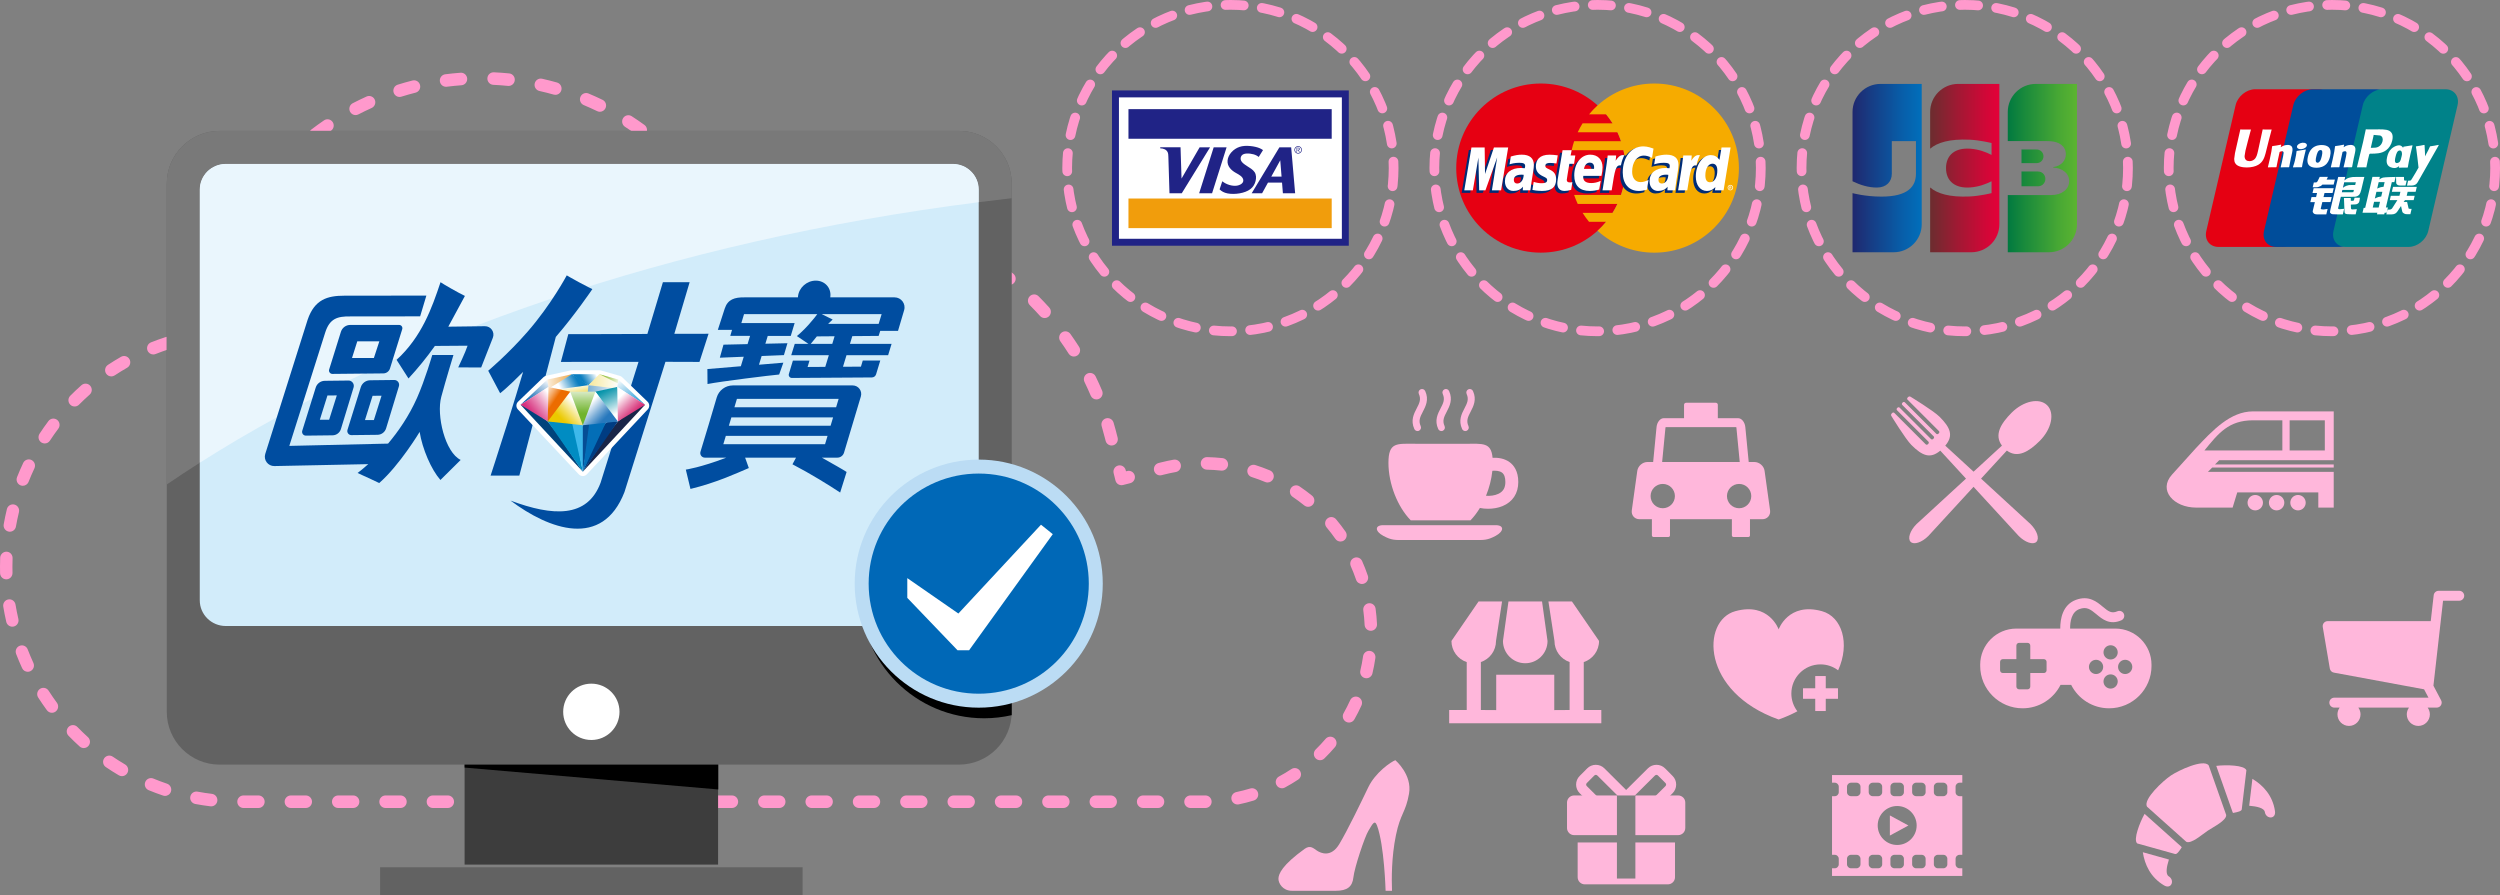 <?xml version="1.0" encoding="UTF-8"?>
<!-- Generator: Adobe Illustrator 16.0.0, SVG Export Plug-In . SVG Version: 6.00 Build 0)  -->
<!DOCTYPE svg PUBLIC "-//W3C//DTD SVG 1.1//EN" "http://www.w3.org/Graphics/SVG/1.1/DTD/svg11.dtd">
<svg version="1.1" id="圖層_1" xmlns="http://www.w3.org/2000/svg" xmlns:xlink="http://www.w3.org/1999/xlink" x="0px" y="0px" width="514.316px" height="184.21px" viewBox="0 0 514.316 184.21" enable-background="new 0 0 514.316 184.21" xml:space="preserve">
<rect x="0" y="0" width="514.316" height="184.21" fill="#808080" stroke="none"/>
<g>
	
		<circle fill="none" stroke="#FF99CC" stroke-width="2" stroke-linecap="round" stroke-miterlimit="10" stroke-dasharray="3.744" cx="479.739" cy="34.579" r="33.577"/>
	<g>
		<path fill="#E50012" d="M463.963,18.358h12.943c1.81,0,2.933,1.471,2.51,3.283l-6.023,25.876    c-0.427,1.812-2.235,3.282-4.042,3.282h-12.943c-1.812,0-2.936-1.471-2.511-3.282l6.027-25.876    C460.346,19.829,462.153,18.358,463.963,18.358L463.963,18.358z"/>
		<path fill="#004D9A" d="M475.835,18.358h12.944c1.809,0,2.933,1.471,2.508,3.283l-6.028,25.876    c-0.422,1.812-2.23,3.282-4.041,3.282h-12.944c-1.81,0-2.932-1.471-2.507-3.282l6.024-25.876    C472.216,19.829,474.023,18.358,475.835,18.358L475.835,18.358z"/>
		<path fill="#008289" d="M490.132,18.358h12.941c1.813,0,2.934,1.471,2.511,3.283l-6.026,25.876    c-0.426,1.812-2.233,3.282-4.041,3.282h-12.947c-1.81,0-2.931-1.471-2.508-3.282l6.025-25.876    C486.51,19.829,488.319,18.358,490.132,18.358L490.132,18.358z"/>
		<path fill="#FFFFFF" d="M488.135,42.696h1.22l0.274-1.176h-1.22L488.135,42.696z M488.892,39.462l-0.325,1.385    c0,0,0.446-0.24,0.692-0.305c0.245-0.069,0.622-0.106,0.622-0.106l0.231-0.974H488.892z M489.361,37.463l-0.313,1.335    c0,0,0.438-0.209,0.683-0.275c0.248-0.064,0.623-0.089,0.623-0.089l0.227-0.971H489.361z M492.059,37.463l-1.22,5.22h0.42    l-0.253,1.081h-0.425l-0.079,0.331h-1.498l0.076-0.331h-3.05l0.239-1.001l0.31-0.004l1.242-5.296l0.246-1.073h1.531l-0.121,0.543    c0,0,0.389-0.297,0.766-0.396c0.383-0.1,2.6-0.137,2.6-0.137l-0.256,1.063H492.059z"/>
		<path fill="#FFFFFF" d="M492.928,36.401h1.631l0.021,0.607c-0.01,0.1,0.076,0.148,0.269,0.151h0.274l-0.246,1.005h-0.884    c-0.766,0.055-1.055-0.273-1.033-0.643L492.928,36.401z"/>
		<path fill="#FFFFFF" d="M493.205,41.171h-1.559l0.207-0.896h1.778l0.198-0.82h-1.758l0.237-1.008h4.891l-0.239,1.008h-1.643    l-0.198,0.82h1.646l-0.21,0.896h-1.778l-0.293,0.376h0.721l0.259,1.129c0.019,0.112,0.03,0.186,0.067,0.23    c0.04,0.039,0.258,0.062,0.384,0.062h0.219l-0.259,1.1h-0.556c-0.085,0-0.214-0.002-0.387-0.017    c-0.171-0.015-0.296-0.111-0.411-0.163c-0.107-0.051-0.269-0.176-0.318-0.387l-0.249-1.124l-0.731,1.11    c-0.236,0.347-0.565,0.615-1.15,0.615h-1.136l0.228-0.977h0.438c0.125,0,0.234-0.051,0.312-0.092    c0.08-0.038,0.149-0.08,0.229-0.199L493.205,41.171z"/>
		<path fill="#FFFFFF" d="M475.979,38.719h4.123l-0.236,0.985h-1.653l-0.203,0.84h1.684l-0.244,1.02h-1.684l-0.326,1.357    c-0.039,0.154,0.412,0.176,0.574,0.176l0.838-0.114l-0.27,1.12h-1.902c-0.153,0-0.271-0.017-0.438-0.06    c-0.162-0.038-0.235-0.112-0.314-0.221c-0.073-0.105-0.186-0.198-0.13-0.437l0.434-1.807h-0.938l0.25-1.035h0.938l0.199-0.84    h-0.937L475.979,38.719z"/>
		<path fill="#FFFFFF" d="M478.648,36.952h1.693l-0.248,1.025h-2.312l-0.239,0.221c-0.096,0.102-0.139,0.062-0.272,0.132    c-0.129,0.069-0.394,0.197-0.751,0.197h-0.741l0.237-0.988h0.223c0.188,0,0.317-0.017,0.381-0.06    c0.068-0.043,0.146-0.149,0.229-0.319l0.378-0.772h1.684L478.648,36.952z"/>
		<path fill="#FFFFFF" d="M482,38.644c0,0,0.434-0.424,1.218-0.562c0.178-0.033,1.305-0.022,1.305-0.022l0.135-0.568h-2.384    L482,38.644z M484.26,39.074h-2.362l-0.115,0.475h2.046c0.239-0.024,0.292,0.005,0.312-0.003L484.26,39.074z M481.032,36.396    h1.443l-0.169,0.727c0,0,0.436-0.365,0.747-0.486c0.311-0.124,1.021-0.227,1.021-0.227l2.332-0.018l-0.63,2.65    c-0.107,0.453-0.245,0.745-0.332,0.881c-0.083,0.132-0.176,0.251-0.374,0.363c-0.19,0.102-0.369,0.16-0.528,0.178    c-0.157,0.014-0.394,0.018-0.719,0.022h-2.246l-0.503,2.095c-0.052,0.21-0.071,0.307-0.03,0.361    c0.041,0.05,0.118,0.105,0.227,0.105l0.98-0.092l-0.269,1.148h-1.11c-0.351,0-0.61-0.005-0.788-0.023    c-0.172-0.014-0.352,0-0.474-0.094c-0.11-0.089-0.273-0.205-0.277-0.331c0.004-0.114,0.036-0.303,0.095-0.56L481.032,36.396z"/>
		<path fill="#FFFFFF" d="M485.499,40.672l-0.089,0.638c-0.052,0.195-0.086,0.346-0.229,0.478c-0.15,0.136-0.33,0.271-0.76,0.271    l-0.795,0.032l0.031,0.718c0.007,0.209,0.058,0.188,0.094,0.219c0.036,0.035,0.072,0.05,0.106,0.061l0.254-0.011l0.759-0.045    l-0.248,1.055h-0.876c-0.615,0-1.069-0.019-1.228-0.132c-0.153-0.1-0.184-0.217-0.19-0.414l-0.116-2.806h1.398l0.018,0.575h0.337    c0.115,0,0.191-0.012,0.24-0.043c0.037-0.029,0.065-0.078,0.084-0.149l0.105-0.445h1.104V40.672z"/>
		<path fill="#FFFFFF" d="M465.494,26.619c-0.049,0.232-0.95,4.374-0.95,4.374c-0.192,0.838-0.332,1.441-0.809,1.826    c-0.278,0.223-0.591,0.332-0.955,0.332c-0.591,0-0.937-0.295-0.997-0.852l-0.013-0.189c0,0,0.181-1.121,0.183-1.127    c0,0,0.945-3.777,1.112-4.278c0.008-0.03,0.011-0.044,0.015-0.06c-1.836,0.021-2.161,0.004-2.186-0.027    c-0.011,0.039-0.059,0.275-0.059,0.275l-0.964,4.258l-0.079,0.361l-0.16,1.18c0,0.352,0.067,0.637,0.207,0.877    c0.438,0.769,1.688,0.883,2.395,0.883c0.912,0,1.769-0.199,2.348-0.547c0.998-0.595,1.268-1.525,1.5-2.345l0.107-0.423    c0,0,0.971-3.925,1.139-4.436c0.007-0.027,0.011-0.041,0.015-0.057C466.014,26.663,465.619,26.647,465.494,26.619z"/>
		<path fill="#FFFFFF" d="M470.867,34.409c-0.653-0.008-0.879-0.008-1.64,0.027l-0.032-0.053c0.066-0.293,0.142-0.576,0.207-0.869    l0.09-0.395c0.144-0.619,0.281-1.33,0.295-1.551c0.019-0.132,0.06-0.459-0.313-0.459c-0.161,0-0.327,0.074-0.493,0.15    c-0.09,0.325-0.279,1.246-0.364,1.668c-0.188,0.887-0.2,0.984-0.283,1.422l-0.058,0.059c-0.668-0.008-0.902-0.008-1.672,0.027    l-0.037-0.058c0.128-0.53,0.259-1.058,0.378-1.585c0.327-1.424,0.401-1.968,0.493-2.688l0.061-0.053    c0.755-0.1,0.935-0.125,1.753-0.293l0.065,0.074l-0.125,0.461c0.137-0.083,0.271-0.166,0.414-0.242    c0.383-0.185,0.813-0.242,1.045-0.242c0.354,0,0.746,0.103,0.909,0.512c0.159,0.367,0.054,0.82-0.15,1.717l-0.104,0.452    c-0.212,0.995-0.245,1.181-0.36,1.858L470.867,34.409z"/>
		<path fill="#FFFFFF" d="M473.513,34.409c-0.396-0.004-0.646-0.006-0.893-0.003c-0.243,0.003-0.483,0.012-0.85,0.03l-0.02-0.031    l-0.023-0.026c0.098-0.381,0.15-0.513,0.203-0.646c0.049-0.135,0.097-0.27,0.184-0.651c0.113-0.493,0.185-0.846,0.235-1.149    c0.05-0.299,0.083-0.551,0.118-0.836l0.03-0.027l0.031-0.025c0.393-0.055,0.641-0.092,0.893-0.132    c0.253-0.041,0.511-0.086,0.917-0.162l0.014,0.034l0.014,0.033c-0.076,0.31-0.149,0.621-0.227,0.932    c-0.072,0.309-0.146,0.621-0.217,0.93c-0.147,0.656-0.205,0.904-0.238,1.074c-0.032,0.168-0.043,0.26-0.102,0.598l-0.035,0.029    L473.513,34.409z"/>
		<path fill="#FFFFFF" d="M477.66,32.095c-0.039,0.166-0.184,0.801-0.387,1.068c-0.136,0.193-0.301,0.312-0.485,0.312    c-0.05,0-0.374,0-0.38-0.478c-0.006-0.236,0.043-0.478,0.104-0.745c0.171-0.753,0.374-1.386,0.89-1.386    C477.811,30.866,477.835,31.333,477.66,32.095z M479.359,32.167c0.229-1.003,0.056-1.469-0.17-1.754    c-0.34-0.434-0.938-0.578-1.561-0.578c-0.372,0-1.263,0.043-1.956,0.688c-0.498,0.457-0.731,1.084-0.87,1.688    c-0.142,0.611-0.306,1.725,0.709,2.123c0.316,0.135,0.765,0.178,1.055,0.178c0.746,0,1.51-0.209,2.079-0.82    C479.091,33.206,479.29,32.47,479.359,32.167z"/>
		<path fill="#FFFFFF" d="M496.289,29.888c-0.813,0.148-1.028,0.182-1.809,0.289l-0.06,0.051c-0.012,0.065-0.021,0.127-0.026,0.191    c-0.121-0.201-0.294-0.377-0.568-0.479c-0.349-0.137-1.168,0.04-1.86,0.679c-0.496,0.459-0.73,1.078-0.87,1.677    c-0.141,0.606-0.301,1.712,0.71,2.108c0.315,0.133,0.609,0.174,0.899,0.158c0.311-0.018,0.597-0.179,0.863-0.404    c-0.027,0.094-0.049,0.191-0.074,0.287l0.047,0.058c0.729-0.034,0.951-0.034,1.737-0.023l0.073-0.061    c0.113-0.673,0.224-1.326,0.523-2.621c0.141-0.614,0.293-1.229,0.44-1.843L496.289,29.888z M493.716,33.241    c-0.138,0.19-0.453,0.307-0.636,0.307c-0.051,0-0.373,0-0.381-0.473c-0.003-0.232,0.044-0.473,0.104-0.736    c0.171-0.748,0.376-1.38,0.891-1.38c0.336,0,0.497,0.329,0.452,0.864c-0.026,0.121-0.049,0.229-0.081,0.372    c-0.056,0.233-0.12,0.462-0.177,0.692C493.837,33.026,493.78,33.154,493.716,33.241z"/>
		<path fill="#FFFFFF" d="M483.809,34.409c-0.654-0.008-0.878-0.008-1.641,0.027l-0.032-0.053c0.067-0.293,0.14-0.576,0.209-0.869    l0.09-0.395c0.143-0.619,0.28-1.33,0.298-1.551c0.012-0.132,0.055-0.459-0.318-0.459c-0.159,0-0.325,0.074-0.491,0.15    c-0.09,0.325-0.275,1.246-0.365,1.668c-0.187,0.887-0.198,0.984-0.283,1.422l-0.055,0.059c-0.67-0.008-0.902-0.008-1.674,0.027    l-0.035-0.058c0.129-0.53,0.258-1.058,0.379-1.585c0.325-1.424,0.397-1.968,0.49-2.688l0.061-0.053    c0.752-0.1,0.936-0.125,1.749-0.293l0.065,0.074l-0.118,0.461c0.134-0.083,0.27-0.166,0.41-0.242    c0.382-0.185,0.812-0.242,1.044-0.242c0.354,0,0.748,0.103,0.914,0.512c0.151,0.367,0.05,0.82-0.154,1.717l-0.104,0.452    c-0.212,0.995-0.245,1.181-0.358,1.858L483.809,34.409z"/>
		<path fill="#FFFFFF" d="M489.451,26.61l-0.541,0.01c-1.408,0.017-1.973,0.012-2.207-0.018c-0.02,0.103-0.057,0.287-0.057,0.287    l-0.503,2.338c0,0-1.206,4.971-1.263,5.205c1.228-0.019,1.732-0.019,1.939,0.006c0.051-0.236,0.339-1.621,0.339-1.623    c0,0,0.246-1.02,0.261-1.053c0,0,0.073-0.108,0.153-0.148h0.109c1.06,0,2.258,0,3.195-0.692c0.639-0.47,1.074-1.167,1.27-2.015    c0.051-0.211,0.088-0.457,0.088-0.71c0-0.319-0.063-0.646-0.256-0.901C491.505,26.632,490.553,26.62,489.451,26.61z     M490.154,29.047c-0.117,0.519-0.447,0.952-0.883,1.166c-0.357,0.181-0.792,0.194-1.242,0.194h-0.295l0.027-0.117    c0,0,0.533-2.332,0.533-2.326l0.014-0.118l0.011-0.093l0.214,0.02c0,0,1.104,0.1,1.131,0.105    C490.1,28.043,490.285,28.48,490.154,29.047z"/>
		<path fill="#FFFFFF" d="M474.228,30.413c0.431-0.295,0.485-0.713,0.118-0.928c-0.364-0.214-1.008-0.148-1.441,0.149    c-0.432,0.3-0.482,0.715-0.121,0.931C473.148,30.78,473.798,30.714,474.228,30.413z"/>
		<path fill="#FFFFFF" d="M501.714,29.88l-0.066-0.075c-0.799,0.169-0.945,0.192-1.682,0.292l-0.06,0.051    c-0.003,0.01-0.004,0.023-0.006,0.036l-0.005-0.011c-0.552,1.27-0.534,0.998-0.981,1.994c-0.001-0.046-0.004-0.08-0.005-0.123    l-0.11-2.164l-0.067-0.075c-0.845,0.169-0.864,0.192-1.641,0.292l-0.063,0.051c-0.007,0.027-0.009,0.058-0.012,0.088l0.005,0.007    c0.097,0.5,0.075,0.389,0.172,1.172c0.044,0.383,0.106,0.772,0.147,1.154c0.08,0.63,0.122,0.951,0.213,1.913    c-0.523,0.872-0.647,1.199-1.148,1.962v0.003l-0.355,0.564c-0.04,0.063-0.079,0.1-0.129,0.117    c-0.057,0.027-0.134,0.035-0.235,0.035h-0.272l-0.229,1.019l1.017-0.015c0.592-0.004,0.962-0.295,1.165-0.662l0.623-1.084    L501.714,29.88z"/>
	</g>
</g>
<g>
	
		<circle fill="none" stroke="#FF99CC" stroke-width="2" stroke-linecap="round" stroke-miterlimit="10" stroke-dasharray="3.744" cx="328.663" cy="34.579" r="33.578"/>
	<g>
		<g>
			<g>
				<g>
					<circle fill="#E60012" cx="316.984" cy="34.579" r="17.398"/>
					<g>
						<path fill="#F6AB00" d="M340.341,17.182c-4.494,0-8.591,1.705-11.681,4.502c-0.626,0.57-1.213,1.187-1.754,1.843h3.515        c0.481,0.584,0.924,1.199,1.327,1.843h-6.169c-0.368,0.591-0.704,1.206-1.003,1.841h8.173c0.279,0.6,0.524,1.213,0.737,1.842        h-9.646c-0.2,0.602-0.368,1.215-0.505,1.844h10.655c0.256,1.188,0.392,2.42,0.392,3.684c0,1.932-0.313,3.791-0.896,5.527        h-9.646c0.212,0.63,0.457,1.246,0.736,1.843h8.173c-0.298,0.635-0.632,1.249-1.003,1.842h-6.167        c0.401,0.643,0.845,1.257,1.327,1.84h3.513c-0.54,0.658-1.127,1.273-1.757,1.843c3.088,2.799,7.185,4.504,11.679,4.504        c9.608,0,17.398-7.789,17.398-17.398C357.739,24.972,349.949,17.182,340.341,17.182z"/>
					</g>
				</g>
			</g>
			<g>
				<g>
					<path fill="#002C76" d="M312.92,36.483c-0.197-0.023-0.282-0.029-0.422-0.029c-1.069,0-1.608,0.367-1.608,1.093       c0,0.444,0.264,0.731,0.676,0.731C312.334,38.278,312.889,37.546,312.92,36.483z M314.295,39.682c-0.252,0-1.563,0-1.563,0       l0.035-0.744c-0.479,0.588-1.113,0.868-1.98,0.868c-1.021,0-1.725-0.799-1.725-1.961c0-1.748,1.221-2.766,3.315-2.766       c0.215,0,0.488,0.02,0.771,0.055c0.059-0.236,0.074-0.339,0.074-0.466c0-0.475-0.33-0.653-1.211-0.653       c-0.925-0.008-1.688,0.222-1.999,0.323c0.019-0.118,0.263-1.614,0.263-1.614c0.938-0.276,1.559-0.379,2.259-0.379       c1.622,0,2.479,0.729,2.479,2.104c0.005,0.368-0.059,0.822-0.153,1.422C314.695,36.911,314.343,39.142,314.295,39.682z"/>
					<polygon fill="#002C76" points="308.271,39.682 306.383,39.682 307.463,32.898 305.047,39.682 303.762,39.682 303.604,32.937        302.464,39.682 300.696,39.682 302.174,30.856 304.891,30.856 305.053,35.796 306.709,30.856 309.73,30.856      "/>
					<path fill="#002C76" d="M342.675,36.483c-0.195-0.023-0.283-0.029-0.419-0.029c-1.071,0-1.612,0.367-1.612,1.093       c0,0.444,0.264,0.731,0.676,0.731C342.089,38.278,342.645,37.546,342.675,36.483z M344.05,39.682c-0.253,0-1.563,0-1.563,0       l0.033-0.744c-0.476,0.588-1.113,0.868-1.978,0.868c-1.024,0-1.727-0.799-1.727-1.961c0-1.748,1.221-2.766,3.314-2.766       c0.216,0,0.489,0.02,0.77,0.055c0.06-0.236,0.074-0.339,0.074-0.466c0-0.475-0.328-0.653-1.211-0.653       c-0.925-0.008-1.687,0.222-2,0.323c0.021-0.118,0.265-1.614,0.265-1.614c0.94-0.276,1.56-0.379,2.259-0.379       c1.623,0,2.48,0.729,2.479,2.104c0.005,0.368-0.058,0.822-0.152,1.422C344.451,36.911,344.098,39.142,344.05,39.682z"/>
					<path fill="#002C76" d="M322.688,39.571c-0.518,0.164-0.919,0.234-1.354,0.234c-0.968,0-1.494-0.555-1.494-1.576       c-0.013-0.317,0.138-1.152,0.259-1.914c0.108-0.671,0.819-4.896,0.819-4.896h1.876l-0.218,1.085h1.134l-0.256,1.726h-1.138       c-0.221,1.363-0.529,3.064-0.533,3.29c0,0.372,0.197,0.532,0.646,0.532c0.217,0,0.383-0.021,0.509-0.067L322.688,39.571z"/>
					<path fill="#002C76" d="M328.445,39.515c-0.646,0.197-1.268,0.293-1.926,0.291c-2.104-0.003-3.199-1.1-3.199-3.201       c0-2.453,1.395-4.26,3.287-4.26c1.549,0,2.537,1.012,2.537,2.595c0,0.53-0.068,1.042-0.232,1.768h-3.739       c-0.126,1.038,0.54,1.475,1.635,1.475c0.67,0,1.278-0.139,1.95-0.452L328.445,39.515z M327.389,35.261       c0.014-0.149,0.199-1.281-0.873-1.281c-0.598,0-1.025,0.455-1.198,1.281H327.389z"/>
					<path fill="#002C76" d="M315.427,34.774c0,0.906,0.441,1.531,1.438,2.003c0.764,0.358,0.885,0.468,0.885,0.792       c0,0.445-0.338,0.65-1.084,0.65c-0.563,0-1.09-0.089-1.692-0.285c0,0-0.248,1.584-0.26,1.658       c0.429,0.094,0.812,0.18,1.967,0.213c1.991,0,2.911-0.76,2.911-2.398c0-0.984-0.385-1.563-1.329-2       c-0.793-0.363-0.886-0.445-0.886-0.78c0-0.388,0.316-0.586,0.924-0.586c0.371,0,0.878,0.04,1.357,0.105l0.271-1.662       c-0.488-0.077-1.23-0.14-1.664-0.14C316.152,32.345,315.422,33.446,315.427,34.774z"/>
					<path fill="#002C76" d="M337.633,32.535c0.521,0,1.015,0.134,1.688,0.474l0.308-1.912c-0.274-0.109-1.25-0.748-2.072-0.748       c-1.266,0-2.335,0.627-3.084,1.662c-1.099-0.364-1.551,0.369-2.102,1.102l-0.491,0.113c0.038-0.24,0.071-0.479,0.062-0.722       h-1.735c-0.235,2.222-0.656,4.473-0.983,6.694l-0.086,0.483h1.889c0.315-2.048,0.488-3.36,0.592-4.251l0.712-0.393       c0.106-0.396,0.44-0.529,1.106-0.514c-0.085,0.469-0.133,0.961-0.133,1.472c0,2.348,1.266,3.81,3.301,3.81       c0.521,0,0.973-0.069,1.67-0.258l0.33-2.012c-0.625,0.309-1.14,0.452-1.604,0.452c-1.099,0-1.763-0.812-1.763-2.149       C335.233,33.895,336.221,32.535,337.633,32.535z"/>
					<path fill="#002C76" d="M353.623,30.856l-0.42,2.551c-0.514-0.682-1.07-1.172-1.802-1.172c-0.955,0-1.822,0.722-2.388,1.786       c-0.792-0.163-1.609-0.442-1.609-0.442v0.005c0.062-0.595,0.088-0.954,0.08-1.08h-1.733c-0.234,2.222-0.657,4.473-0.984,6.694       l-0.086,0.483h1.889c0.256-1.655,0.453-3.033,0.596-4.125c0.646-0.582,0.968-1.091,1.619-1.057       c-0.287,0.698-0.457,1.501-0.457,2.327c0,1.793,0.906,2.979,2.282,2.979c0.691,0,1.224-0.238,1.741-0.793l-0.091,0.669h1.787       l1.439-8.825H353.623z M351.26,38.024c-0.643,0-0.968-0.478-0.968-1.416c0-1.41,0.608-2.41,1.464-2.41       c0.649,0,1.002,0.494,1.002,1.406C352.759,37.026,352.14,38.024,351.26,38.024z"/>
				</g>
				<g>
					<polygon fill="#FFFFFF" points="308.813,39.158 306.925,39.158 308.009,32.374 305.592,39.158 304.304,39.158 304.145,32.413        303.008,39.158 301.24,39.158 302.717,30.333 305.434,30.333 305.51,35.796 307.342,30.333 310.274,30.333      "/>
					<path fill="#FFFFFF" d="M313.466,35.962c-0.198-0.025-0.285-0.029-0.422-0.029c-1.07,0-1.611,0.366-1.611,1.092       c0,0.444,0.264,0.732,0.678,0.732C312.877,37.757,313.434,37.021,313.466,35.962z M314.839,39.158c-0.252,0-1.564,0-1.564,0       l0.035-0.744c-0.478,0.589-1.115,0.868-1.979,0.868c-1.025,0-1.728-0.799-1.728-1.96c0-1.748,1.221-2.767,3.315-2.767       c0.214,0,0.489,0.02,0.771,0.055c0.059-0.236,0.073-0.338,0.073-0.465c0-0.477-0.328-0.654-1.211-0.654       c-0.924-0.01-1.686,0.22-2,0.324c0.021-0.121,0.263-1.613,0.263-1.613c0.941-0.277,1.562-0.381,2.263-0.381       c1.619,0,2.479,0.727,2.479,2.104c0.002,0.369-0.06,0.825-0.154,1.422C315.238,36.387,314.887,38.617,314.839,39.158z"/>
					<path fill="#FFFFFF" d="M340.173,30.57l-0.31,1.915c-0.674-0.338-1.164-0.475-1.688-0.475c-1.408,0-2.399,1.362-2.399,3.306       c0,1.339,0.666,2.149,1.764,2.149c0.465,0,0.979-0.144,1.604-0.452l-0.333,2.011c-0.694,0.189-1.146,0.258-1.667,0.258       c-2.033,0-3.303-1.461-3.303-3.811c0-3.154,1.752-5.359,4.255-5.359C338.92,30.112,339.895,30.464,340.173,30.57z"/>
					<path fill="#FFFFFF" d="M343.219,35.962c-0.199-0.025-0.284-0.029-0.422-0.029c-1.068,0-1.611,0.366-1.611,1.092       c0,0.444,0.266,0.732,0.679,0.732C342.631,37.757,343.188,37.021,343.219,35.962z M344.594,39.158c-0.253,0-1.566,0-1.566,0       l0.036-0.744c-0.479,0.589-1.113,0.868-1.977,0.868c-1.024,0-1.728-0.799-1.728-1.96c0-1.748,1.218-2.767,3.313-2.767       c0.217,0,0.489,0.02,0.771,0.055c0.059-0.236,0.072-0.338,0.072-0.465c0-0.477-0.328-0.654-1.211-0.654       c-0.925-0.01-1.685,0.22-1.997,0.324c0.021-0.121,0.261-1.613,0.261-1.613c0.94-0.277,1.562-0.381,2.26-0.381       c1.621,0,2.481,0.727,2.48,2.104c0.004,0.369-0.06,0.825-0.152,1.422C344.994,36.387,344.643,38.617,344.594,39.158z"/>
					<path fill="#FFFFFF" d="M323.232,39.049c-0.517,0.163-0.92,0.233-1.357,0.233c-0.965,0-1.494-0.556-1.494-1.576       c-0.012-0.318,0.144-1.15,0.263-1.914c0.108-0.67,0.817-4.896,0.817-4.896h1.879l-0.221,1.086h0.965l-0.258,1.723h-0.967       c-0.219,1.368-0.529,3.066-0.533,3.293c0,0.37,0.199,0.531,0.647,0.531c0.216,0,0.382-0.021,0.509-0.068L323.232,39.049z"/>
					<path fill="#FFFFFF" d="M328.99,38.991c-0.646,0.199-1.269,0.291-1.928,0.291c-2.104-0.001-3.197-1.101-3.197-3.199       c0-2.456,1.393-4.262,3.285-4.262c1.548,0,2.537,1.011,2.537,2.597c0,0.528-0.068,1.042-0.23,1.765h-3.738       c-0.129,1.041,0.539,1.477,1.632,1.477c0.672,0,1.278-0.14,1.951-0.453L328.99,38.991z M327.934,34.736       c0.01-0.15,0.198-1.28-0.875-1.28c-0.597,0-1.023,0.456-1.197,1.28H327.934z"/>
					<path fill="#FFFFFF" d="M315.971,34.25c0,0.91,0.44,1.533,1.438,2.005c0.764,0.359,0.884,0.465,0.884,0.791       c0,0.447-0.338,0.65-1.085,0.65c-0.563,0-1.088-0.088-1.69-0.283c0,0-0.25,1.58-0.262,1.656c0.43,0.095,0.813,0.18,1.965,0.213       c1.994,0,2.914-0.76,2.914-2.397c0-0.987-0.387-1.564-1.33-1.998c-0.791-0.365-0.886-0.447-0.886-0.783       c0-0.387,0.315-0.585,0.928-0.585c0.368,0,0.876,0.041,1.355,0.109l0.271-1.665c-0.49-0.078-1.23-0.141-1.664-0.141       C316.695,31.821,315.966,32.923,315.971,34.25z"/>
					<path fill="#FFFFFF" d="M354.591,39.158h-1.785l0.09-0.669c-0.521,0.555-1.053,0.793-1.743,0.793       c-1.371,0-2.282-1.184-2.282-2.979c0-2.388,1.41-4.398,3.075-4.398c0.73,0,1.286,0.299,1.802,0.979l0.422-2.552h1.861       L354.591,39.158z M351.805,37.497c0.879,0,1.495-0.994,1.495-2.416c0-0.912-0.352-1.406-1-1.406c-0.856,0-1.465,1-1.465,2.41       C350.836,37.025,351.162,37.497,351.805,37.497z"/>
					<path fill="#FFFFFF" d="M346.295,31.981c-0.235,2.221-0.655,4.471-0.983,6.693l-0.086,0.483h1.889       c0.675-4.389,0.838-5.246,1.9-5.14c0.166-0.897,0.479-1.684,0.715-2.079c-0.791-0.165-1.232,0.28-1.813,1.13       c0.048-0.367,0.128-0.723,0.114-1.088L346.295,31.981L346.295,31.981z"/>
					<path fill="#FFFFFF" d="M330.747,31.981c-0.236,2.221-0.658,4.471-0.984,6.693l-0.089,0.483h1.892       c0.677-4.389,0.838-5.246,1.897-5.14c0.169-0.897,0.483-1.684,0.719-2.079c-0.792-0.165-1.233,0.28-1.813,1.13       c0.047-0.367,0.13-0.723,0.113-1.088L330.747,31.981L330.747,31.981z"/>
					<g>
						<path fill="#FFFFFF" d="M355.42,38.597c0-0.313,0.252-0.563,0.563-0.563s0.561,0.25,0.561,0.563        c0,0.309-0.249,0.562-0.561,0.562C355.672,39.158,355.42,38.905,355.42,38.597z M355.982,39.023        c0.237,0,0.427-0.192,0.427-0.427c0-0.236-0.188-0.428-0.427-0.428s-0.428,0.191-0.428,0.428        C355.555,38.831,355.744,39.023,355.982,39.023z M355.906,38.841h-0.116V38.35H356c0.043,0,0.088,0.001,0.125,0.022        c0.043,0.027,0.063,0.076,0.063,0.124c0,0.058-0.031,0.108-0.084,0.13l0.092,0.215h-0.129l-0.076-0.195h-0.084L355.906,38.841        L355.906,38.841z M355.906,38.562h0.063c0.022,0,0.05,0.002,0.069-0.008c0.019-0.014,0.029-0.037,0.029-0.058        c0-0.019-0.012-0.04-0.027-0.051c-0.02-0.011-0.052-0.009-0.074-0.009h-0.061V38.562L355.906,38.562z"/>
					</g>
				</g>
			</g>
		</g>
	</g>
</g>
<g>
	
		<circle fill="none" stroke="#FF99CC" stroke-width="2" stroke-linecap="round" stroke-miterlimit="10" stroke-dasharray="3.744" cx="404.201" cy="34.579" r="33.578"/>
	<g>
		<g>
			<g>
				<g>
					<defs>
						<path id="SVGID_1_" d="M415.875,35.28v3.046h3.34c0.104,0,0.304-0.019,0.398-0.038c0.645-0.137,1.174-0.709,1.174-1.486        c0-0.773-0.529-1.346-1.174-1.482c-0.096-0.022-0.295-0.039-0.398-0.039L415.875,35.28L415.875,35.28z"/>
					</defs>
					<clipPath id="SVGID_2_">
						<use xlink:href="#SVGID_1_" overflow="visible"/>
					</clipPath>
					
						<linearGradient id="SVGID_3_" gradientUnits="userSpaceOnUse" x1="-359.207" y1="257.007" x2="-358.661" y2="257.007" gradientTransform="matrix(26.105 0 0 26.105 9790.408 -6672.502)">
						<stop offset="0" style="stop-color:#007940"/>
						<stop offset="0.234" style="stop-color:#18893C"/>
						<stop offset="0.746" style="stop-color:#48A834"/>
						<stop offset="1" style="stop-color:#5BB431"/>
					</linearGradient>
					<rect x="415.875" y="35.28" clip-path="url(#SVGID_2_)" fill="url(#SVGID_3_)" width="4.912" height="3.046"/>
				</g>
			</g>
			<g>
				<g>
					<defs>
						<path id="SVGID_4_" d="M418.824,17.261c-3.187,0-5.773,2.584-5.773,5.771v5.996h8.171c0.188,0,0.42,0.013,0.563,0.023        c1.851,0.092,3.214,1.04,3.214,2.688c0,1.297-0.933,2.402-2.629,2.65v0.066c1.875,0.132,3.31,1.162,3.31,2.787        c0,1.756-1.575,2.886-3.674,2.886h-8.954v11.768h8.468c3.188,0,5.771-2.585,5.771-5.773V17.261H418.824z"/>
					</defs>
					<clipPath id="SVGID_5_">
						<use xlink:href="#SVGID_4_" overflow="visible"/>
					</clipPath>
					
						<linearGradient id="SVGID_6_" gradientUnits="userSpaceOnUse" x1="-359.203" y1="257.072" x2="-358.657" y2="257.072" gradientTransform="matrix(26.11 0 0 26.11 9791.812 -6677.443)">
						<stop offset="0" style="stop-color:#007940"/>
						<stop offset="0.234" style="stop-color:#18893C"/>
						<stop offset="0.746" style="stop-color:#48A834"/>
						<stop offset="1" style="stop-color:#5BB431"/>
					</linearGradient>
					<rect x="413.051" y="17.261" clip-path="url(#SVGID_5_)" fill="url(#SVGID_6_)" width="14.239" height="34.636"/>
				</g>
			</g>
			<g>
				<g>
					<defs>
						<path id="SVGID_7_" d="M415.875,30.752v2.813h3.027c0.11,0,0.271-0.017,0.329-0.026c0.628-0.107,1.163-0.619,1.163-1.381        c0-0.762-0.535-1.272-1.163-1.382c-0.059-0.007-0.219-0.023-0.329-0.023L415.875,30.752L415.875,30.752z"/>
					</defs>
					<clipPath id="SVGID_8_">
						<use xlink:href="#SVGID_7_" overflow="visible"/>
					</clipPath>
					
						<linearGradient id="SVGID_9_" gradientUnits="userSpaceOnUse" x1="-359.208" y1="257.158" x2="-358.661" y2="257.158" gradientTransform="matrix(26.104 0 0 26.104 9790.025 -6680.76)">
						<stop offset="0" style="stop-color:#007940"/>
						<stop offset="0.234" style="stop-color:#18893C"/>
						<stop offset="0.746" style="stop-color:#48A834"/>
						<stop offset="1" style="stop-color:#5BB431"/>
					</linearGradient>
					<rect x="415.875" y="30.752" clip-path="url(#SVGID_8_)" fill="url(#SVGID_9_)" width="4.521" height="2.813"/>
				</g>
			</g>
			<g>
				<g>
					<defs>
						<path id="SVGID_10_" d="M386.885,17.261c-3.189,0-5.772,2.584-5.772,5.771v14.259c1.619,0.784,3.29,1.295,4.993,1.295        c1.995,0,3.092-1.22,3.092-2.858v-6.699h4.965v6.699c0,2.619-1.608,4.721-7.123,4.721c-3.324,0-5.927-0.717-5.927-0.717        v12.165h8.466c3.188,0,5.771-2.585,5.771-5.773V17.261H386.885z"/>
					</defs>
					<clipPath id="SVGID_11_">
						<use xlink:href="#SVGID_10_" overflow="visible"/>
					</clipPath>
					
						<linearGradient id="SVGID_12_" gradientUnits="userSpaceOnUse" x1="-358.135" y1="257.061" x2="-357.589" y2="257.061" gradientTransform="matrix(26.063 0 0 26.063 9715.31 -6665.216)">
						<stop offset="0" style="stop-color:#1F286F"/>
						<stop offset="0.095" style="stop-color:#1C3077"/>
						<stop offset="0.7" style="stop-color:#085DA8"/>
						<stop offset="1" style="stop-color:#006FBB"/>
					</linearGradient>
					<rect x="381.112" y="17.261" clip-path="url(#SVGID_11_)" fill="url(#SVGID_12_)" width="14.235" height="34.636"/>
				</g>
			</g>
			<g>
				<g>
					<defs>
						<path id="SVGID_13_" d="M402.854,17.261c-3.188,0-5.772,2.584-5.772,5.771v7.559c1.464-1.256,3.992-2.039,8.103-1.854        c2.2,0.098,4.532,0.688,4.532,0.688v2.444c-1.169-0.59-2.57-1.141-4.372-1.275c-3.117-0.236-4.996,1.287-4.996,3.986        c0,2.697,1.879,4.221,4.996,3.984c1.802-0.139,3.224-0.699,4.372-1.272v2.44c0,0-2.332,0.59-4.532,0.691        c-4.109,0.184-6.639-0.598-8.103-1.855v13.329h8.467c3.188,0,5.773-2.585,5.773-5.773V17.261H402.854z"/>
					</defs>
					<clipPath id="SVGID_14_">
						<use xlink:href="#SVGID_13_" overflow="visible"/>
					</clipPath>
					
						<linearGradient id="SVGID_15_" gradientUnits="userSpaceOnUse" x1="-358.645" y1="257.061" x2="-358.098" y2="257.061" gradientTransform="matrix(26.064 0 0 26.064 9745.07 -6665.559)">
						<stop offset="0" style="stop-color:#6D2C2F"/>
						<stop offset="0.364" style="stop-color:#9E1A33"/>
						<stop offset="0.79" style="stop-color:#D10737"/>
						<stop offset="1" style="stop-color:#E50039"/>
					</linearGradient>
					<rect x="397.082" y="17.261" clip-path="url(#SVGID_14_)" fill="url(#SVGID_15_)" width="14.24" height="34.636"/>
				</g>
			</g>
		</g>
	</g>
</g>
<g>
	
		<circle fill="none" stroke="#FF99CC" stroke-width="2" stroke-linecap="round" stroke-miterlimit="10" stroke-dasharray="3.744" cx="253.125" cy="34.579" r="33.579"/>
	<g>
		<polyline fill="#202386" points="228.766,18.604 277.482,18.604 277.482,50.552 228.766,50.552 228.766,18.604   "/>
		<polyline fill="#FFFFFF" points="230.196,49.122 276.055,49.122 276.055,20.034 230.196,20.034 230.196,49.122   "/>
		<polyline fill="#202386" points="232.155,28.546 273.966,28.546 273.966,22.452 232.155,22.452 232.155,28.546   "/>
		<polyline fill="#F19D0C" points="232.155,46.933 273.966,46.933 273.966,40.841 232.155,40.841 232.155,46.933   "/>
		<path fill="#202386" d="M246.797,30.304h2.146l-5.82,9.451h-2.529l-0.229-7.479c-0.01-0.34-0.021-0.691-0.147-0.963    c-0.129-0.27-0.328-0.462-0.595-0.594c-0.268-0.133-0.603-0.206-0.93-0.203v-0.213h4.175l0.205,6.436L246.797,30.304"/>
		<polyline fill="#202386" points="249.357,39.755 252.344,30.304 249.688,30.304 246.698,39.755 249.357,39.755   "/>
		<path fill="#202386" d="M250.902,38.954c0.402,0.411,0.923,0.695,1.633,0.836c0.711,0.141,1.611,0.137,2.466-0.009    c0.856-0.146,1.663-0.435,2.231-0.869c0.572-0.435,0.905-1.019,1.067-1.647c0.162-0.633,0.152-1.313-0.188-1.843    c-0.341-0.53-1.019-0.911-1.581-1.271c-0.564-0.359-1.013-0.697-1.198-1.076c-0.188-0.379-0.11-0.801,0.107-1.074    c0.217-0.269,0.579-0.389,1.024-0.416c0.443-0.028,0.97,0.036,1.406,0.158c0.437,0.123,0.783,0.303,1.082,0.549l0.885-1.417    c-0.412-0.294-0.878-0.503-1.539-0.657c-0.659-0.153-1.515-0.252-2.256-0.199c-0.743,0.057-1.371,0.266-1.931,0.635    c-0.56,0.369-1.044,0.9-1.317,1.473c-0.272,0.571-0.334,1.185-0.165,1.713c0.165,0.531,0.563,0.979,0.969,1.299    c0.406,0.322,0.825,0.515,1.194,0.738c0.37,0.221,0.688,0.471,0.859,0.77c0.168,0.301,0.191,0.651-0.014,0.939    c-0.204,0.293-0.642,0.521-1.142,0.605c-0.503,0.082-1.072,0.015-1.599-0.146c-0.527-0.161-1.019-0.415-1.44-0.751L250.902,38.954    "/>
		<path fill="#202386" d="M260.855,37.569l-1.204,2.186h-2.145l5.704-9.451h2.417l0.816,9.451h-2.519l-0.176-2.186H260.855     M263.381,32.978l-1.85,3.359h2.121L263.381,32.978"/>
		<path fill="#202386" d="M267.322,30.476c-0.049-0.062-0.119-0.082-0.188-0.082h-0.392v0.924h0.092V30.92h0.197l0.27,0.397h0.11    l-0.263-0.397c0.054,0.007,0.11-0.011,0.156-0.052c0.043-0.039,0.073-0.104,0.075-0.178    C267.389,30.614,267.365,30.531,267.322,30.476 M266.836,30.813v-0.31h0.267c0.039,0,0.078-0.003,0.105,0.022    c0.03,0.027,0.048,0.072,0.05,0.121c0.002,0.051-0.012,0.105-0.041,0.137c-0.028,0.032-0.073,0.029-0.114,0.029L266.836,30.813     M267.445,30.165c-0.117-0.068-0.25-0.103-0.386-0.103s-0.27,0.034-0.385,0.103c-0.116,0.066-0.217,0.167-0.282,0.283    c-0.067,0.115-0.104,0.25-0.104,0.384c0,0.136,0.036,0.271,0.104,0.385c0.065,0.118,0.166,0.214,0.282,0.282    c0.115,0.069,0.249,0.105,0.385,0.105s0.269-0.036,0.386-0.105c0.117-0.068,0.216-0.164,0.28-0.282    c0.069-0.114,0.106-0.249,0.106-0.385c0-0.134-0.037-0.269-0.106-0.384C267.661,30.332,267.563,30.231,267.445,30.165     M267.613,30.514c0.057,0.097,0.087,0.208,0.087,0.32c0,0.113-0.03,0.226-0.087,0.321c-0.055,0.099-0.139,0.18-0.234,0.236    c-0.097,0.055-0.207,0.084-0.319,0.084c-0.113,0-0.226-0.029-0.322-0.084c-0.098-0.057-0.178-0.138-0.234-0.236    c-0.057-0.096-0.086-0.208-0.086-0.321c0-0.112,0.029-0.224,0.086-0.32c0.058-0.098,0.138-0.179,0.234-0.235    c0.097-0.056,0.209-0.086,0.322-0.086c0.112,0,0.224,0.029,0.319,0.086C267.475,30.335,267.559,30.416,267.613,30.514"/>
	</g>
</g>
<g>
	<path fill="#FF99CC" d="M40.95,70.087c-0.568,0-1.086-0.386-1.235-0.968c-0.177-0.689,0.232-1.394,0.916-1.574l0.693-0.182   l0.128-0.713c0.126-0.702,0.791-1.167,1.485-1.041c0.693,0.127,1.157,0.799,1.029,1.501l-0.272,1.525   c-0.088,0.495-0.454,0.894-0.937,1.019l-1.483,0.391C41.165,70.073,41.057,70.087,40.95,70.087z"/>
	<path fill="#FF99CC" d="M43.966,61.517c-0.094,0-0.189-0.011-0.287-0.034c-0.688-0.16-1.117-0.853-0.958-1.548   c0.234-1.03,0.502-2.071,0.793-3.093c0.194-0.685,0.903-1.079,1.582-0.884c0.679,0.197,1.069,0.914,0.875,1.599   c-0.278,0.978-0.534,1.973-0.759,2.958C45.075,61.112,44.548,61.517,43.966,61.517z M46.981,52.105   c-0.167,0-0.335-0.034-0.498-0.103c-0.65-0.278-0.955-1.035-0.679-1.693c0.41-0.98,0.853-1.961,1.314-2.914   c0.313-0.642,1.077-0.904,1.711-0.592c0.633,0.314,0.896,1.088,0.585,1.728c-0.441,0.911-0.865,1.847-1.257,2.784   C47.954,51.809,47.479,52.105,46.981,52.105z M51.573,43.363c-0.238,0-0.479-0.067-0.694-0.208   c-0.592-0.388-0.76-1.188-0.376-1.786c0.571-0.891,1.175-1.777,1.795-2.635c0.417-0.578,1.217-0.703,1.786-0.282   c0.57,0.42,0.694,1.228,0.279,1.804c-0.593,0.821-1.17,1.667-1.716,2.518C52.402,43.156,51.992,43.363,51.573,43.363z    M145.465,42.123c-0.405,0-0.806-0.196-1.054-0.559c-0.572-0.84-1.17-1.672-1.779-2.471c-0.431-0.565-0.326-1.376,0.232-1.812   c0.56-0.436,1.363-0.331,1.792,0.234c0.637,0.835,1.263,1.705,1.861,2.584c0.398,0.586,0.252,1.39-0.33,1.794   C145.966,42.05,145.715,42.123,145.465,42.123z M57.596,35.564c-0.312,0-0.624-0.115-0.87-0.347   c-0.518-0.485-0.546-1.302-0.065-1.825c0.715-0.775,1.461-1.543,2.219-2.28c0.51-0.494,1.317-0.479,1.809,0.035   c0.489,0.514,0.474,1.331-0.035,1.827c-0.725,0.703-1.438,1.437-2.122,2.178C58.281,35.426,57.938,35.564,57.596,35.564z    M139.252,34.485c-0.332,0-0.664-0.129-0.914-0.389c-0.701-0.725-1.433-1.441-2.172-2.126c-0.521-0.482-0.555-1.298-0.079-1.825   c0.479-0.525,1.286-0.56,1.807-0.079c0.772,0.717,1.538,1.465,2.271,2.224c0.494,0.51,0.485,1.327-0.02,1.826   C139.897,34.362,139.575,34.485,139.252,34.485z M64.863,28.937c-0.387,0-0.769-0.177-1.021-0.512   c-0.426-0.569-0.314-1.379,0.248-1.809c0.837-0.64,1.704-1.266,2.574-1.858c0.585-0.4,1.38-0.242,1.773,0.349   c0.396,0.592,0.239,1.394-0.347,1.792c-0.832,0.566-1.658,1.165-2.459,1.776C65.401,28.851,65.13,28.937,64.863,28.937z    M131.829,28.04c-0.257,0-0.518-0.078-0.744-0.241c-0.818-0.595-1.661-1.171-2.504-1.713c-0.595-0.383-0.77-1.182-0.39-1.784   c0.379-0.602,1.169-0.779,1.765-0.396c0.882,0.568,1.764,1.172,2.62,1.793c0.574,0.417,0.705,1.223,0.294,1.802   C132.62,27.853,132.227,28.04,131.829,28.04z M73.147,23.678c-0.464,0-0.91-0.256-1.139-0.702c-0.32-0.635-0.073-1.413,0.555-1.739   c0.934-0.483,1.893-0.948,2.852-1.38c0.644-0.289,1.4,0.002,1.688,0.654c0.287,0.65-0.002,1.415-0.648,1.705   c-0.916,0.412-1.832,0.857-2.724,1.318C73.544,23.631,73.344,23.678,73.147,23.678z M123.412,22.996   c-0.185,0-0.374-0.042-0.552-0.128c-0.906-0.438-1.834-0.857-2.761-1.247c-0.653-0.272-0.962-1.027-0.693-1.687   c0.271-0.658,1.017-0.973,1.669-0.699c0.971,0.406,1.943,0.845,2.891,1.304c0.637,0.309,0.904,1.08,0.6,1.723   C124.345,22.726,123.888,22.996,123.412,22.996z M82.201,19.946c-0.545,0-1.05-0.356-1.22-0.91   c-0.21-0.682,0.168-1.405,0.841-1.615c0.997-0.313,2.021-0.603,3.042-0.861c0.685-0.175,1.379,0.247,1.551,0.938   c0.172,0.692-0.244,1.394-0.929,1.566c-0.978,0.248-1.956,0.524-2.908,0.822C82.455,19.927,82.327,19.946,82.201,19.946z    M114.253,19.51c-0.113,0-0.229-0.015-0.345-0.049c-0.97-0.273-1.957-0.524-2.935-0.742c-0.689-0.155-1.124-0.844-0.972-1.541   c0.152-0.696,0.831-1.138,1.525-0.981c1.021,0.229,2.054,0.491,3.07,0.778c0.679,0.192,1.075,0.904,0.886,1.59   C115.326,19.137,114.812,19.51,114.253,19.51z M91.76,17.854c-0.635,0-1.184-0.477-1.267-1.13   c-0.089-0.707,0.407-1.354,1.107-1.443c1.04-0.133,2.099-0.24,3.146-0.317c0.702-0.061,1.317,0.483,1.367,1.195   c0.051,0.71-0.478,1.329-1.182,1.381c-1.003,0.073-2.017,0.175-3.012,0.303C91.868,17.85,91.813,17.854,91.76,17.854z    M104.633,17.679c-0.042,0-0.085-0.002-0.127-0.006c-1.002-0.101-2.019-0.174-3.019-0.221c-0.706-0.032-1.251-0.637-1.22-1.348   c0.031-0.713,0.624-1.257,1.334-1.231c1.047,0.048,2.108,0.125,3.155,0.23c0.703,0.07,1.216,0.704,1.146,1.413   C105.838,17.182,105.282,17.679,104.633,17.679z"/>
	<path fill="#FF99CC" d="M149.94,49.15c-0.43,0-0.839-0.219-1.078-0.598l-0.824-1.307c-0.381-0.602-0.206-1.399,0.391-1.782   c0.596-0.383,1.385-0.207,1.765,0.394l0.327,0.52l0.592-0.152c0.68-0.175,1.379,0.242,1.553,0.935   c0.174,0.69-0.241,1.393-0.924,1.568l-1.487,0.382C150.15,49.136,150.045,49.15,149.94,49.15z"/>
	<path fill="#FF99CC" d="M228.688,91.654c-0.572,0-1.094-0.393-1.238-0.979l-0.09-0.365c-0.219-0.879-0.459-1.762-0.715-2.627   c-0.203-0.682,0.18-1.402,0.856-1.607c0.677-0.205,1.39,0.184,1.59,0.867c0.269,0.9,0.521,1.822,0.746,2.74l0.093,0.365   c0.17,0.691-0.246,1.393-0.931,1.564C228.896,91.64,228.792,91.654,228.688,91.654z M225.563,82.175   c-0.496,0-0.969-0.295-1.176-0.784c-0.4-0.943-0.83-1.888-1.277-2.809c-0.312-0.64-0.051-1.414,0.582-1.728   c0.635-0.316,1.399-0.051,1.711,0.588c0.469,0.962,0.916,1.949,1.334,2.933c0.277,0.656-0.023,1.415-0.672,1.695   C225.901,82.14,225.731,82.175,225.563,82.175z M220.931,73.353c-0.42,0-0.832-0.21-1.076-0.595   c-0.545-0.857-1.123-1.715-1.719-2.551c-0.412-0.579-0.283-1.385,0.288-1.803c0.574-0.416,1.371-0.286,1.785,0.293   c0.621,0.874,1.226,1.77,1.795,2.667c0.382,0.601,0.209,1.399-0.385,1.783C221.407,73.286,221.167,73.353,220.931,73.353z    M214.913,65.429c-0.35,0-0.695-0.142-0.947-0.422c-0.682-0.758-1.395-1.509-2.114-2.23c-0.5-0.501-0.506-1.318-0.009-1.826   c0.496-0.507,1.306-0.51,1.808-0.009c0.752,0.752,1.496,1.536,2.207,2.328c0.477,0.527,0.438,1.345-0.084,1.824   C215.526,65.319,215.218,65.429,214.913,65.429z M207.677,58.623c-0.277,0-0.558-0.09-0.791-0.277   c-0.798-0.634-1.621-1.256-2.453-1.847c-0.576-0.411-0.716-1.216-0.31-1.8c0.408-0.583,1.205-0.72,1.781-0.312   c0.867,0.619,1.729,1.267,2.561,1.929c0.558,0.441,0.652,1.253,0.216,1.813C208.429,58.454,208.054,58.623,207.677,58.623z    M199.421,53.117c-0.208,0-0.418-0.051-0.612-0.159c-0.886-0.49-1.802-0.965-2.724-1.412c-0.635-0.309-0.902-1.08-0.598-1.724   c0.305-0.643,1.068-0.913,1.707-0.604c0.959,0.467,1.916,0.962,2.842,1.475c0.619,0.342,0.846,1.126,0.506,1.753   C200.312,52.874,199.872,53.117,199.421,53.117z M190.377,49.065c-0.138,0-0.279-0.023-0.419-0.071   c-0.957-0.337-1.938-0.652-2.918-0.938c-0.68-0.197-1.069-0.914-0.873-1.599c0.195-0.685,0.904-1.083,1.582-0.882   c1.021,0.298,2.047,0.627,3.047,0.978c0.668,0.234,1.021,0.97,0.789,1.643C191.401,48.731,190.907,49.065,190.377,49.065z    M158.001,47.118c-0.588,0-1.118-0.413-1.247-1.018c-0.15-0.696,0.286-1.384,0.977-1.536c1.031-0.227,2.087-0.43,3.138-0.603   c0.698-0.115,1.354,0.362,1.468,1.065c0.113,0.704-0.358,1.368-1.057,1.482c-1.006,0.167-2.018,0.361-3.005,0.579   C158.183,47.106,158.091,47.118,158.001,47.118z M180.79,46.583c-0.07,0-0.143-0.006-0.215-0.018   c-1.003-0.171-2.021-0.318-3.028-0.436c-0.701-0.083-1.204-0.724-1.122-1.432c0.08-0.708,0.703-1.224,1.416-1.134   c1.052,0.123,2.115,0.277,3.16,0.456c0.695,0.118,1.164,0.784,1.047,1.488C181.942,46.139,181.401,46.583,180.79,46.583z    M167.808,45.808c-0.679,0-1.241-0.537-1.275-1.228c-0.035-0.712,0.509-1.318,1.214-1.353c0.994-0.049,2.008-0.074,3.012-0.075   l0.188,0.001c0.707,0.006,1.273,0.589,1.268,1.302c-0.006,0.709-0.576,1.28-1.278,1.28c-0.002,0-0.006,0-0.011,0h-0.165   c-0.963,0-1.935,0.024-2.888,0.071C167.85,45.807,167.828,45.808,167.808,45.808z"/>
	<path fill="#FF99CC" d="M230.716,99.822c-0.229,0-0.457-0.063-0.655-0.186c-0.291-0.176-0.502-0.461-0.584-0.793l-0.373-1.504   c-0.172-0.691,0.244-1.394,0.93-1.566c0.68-0.174,1.379,0.246,1.551,0.939l0.062,0.25l0.246-0.064   c0.688-0.172,1.379,0.246,1.553,0.938c0.172,0.691-0.244,1.394-0.928,1.568l-1.486,0.377   C230.925,99.808,230.819,99.822,230.716,99.822z"/>
	<path fill="#FF99CC" d="M247.601,166.226h-2.691c-0.705,0-1.277-0.576-1.277-1.289c0-0.715,0.572-1.293,1.277-1.293l3.062-0.002   c0.006,0,0.012,0,0.016,0c0.699,0,1.27,0.568,1.277,1.277c0.008,0.713-0.558,1.297-1.263,1.307H247.601z M238.245,166.226h-3.076   c-0.705,0-1.278-0.576-1.278-1.289c0-0.715,0.573-1.293,1.278-1.293h3.076c0.705,0,1.277,0.578,1.277,1.293   C239.522,165.65,238.95,166.226,238.245,166.226z M228.505,166.226h-3.075c-0.707,0-1.277-0.576-1.277-1.289   c0-0.715,0.57-1.293,1.277-1.293h3.075c0.705,0,1.277,0.578,1.277,1.293C229.782,165.65,229.21,166.226,228.505,166.226z    M218.763,166.226h-3.074c-0.707,0-1.279-0.576-1.279-1.289c0-0.715,0.572-1.293,1.279-1.293h3.074   c0.707,0,1.278,0.578,1.278,1.293C220.042,165.65,219.47,166.226,218.763,166.226z M209.022,166.226h-3.076   c-0.705,0-1.279-0.576-1.279-1.289c0-0.715,0.574-1.293,1.279-1.293h3.076c0.707,0,1.276,0.578,1.276,1.293   C210.3,165.65,209.729,166.226,209.022,166.226z M199.282,166.226h-3.076c-0.707,0-1.277-0.576-1.277-1.289   c0-0.715,0.57-1.293,1.277-1.293h3.076c0.705,0,1.277,0.578,1.277,1.293C200.56,165.65,199.987,166.226,199.282,166.226z    M189.54,166.226h-3.075c-0.706,0-1.277-0.576-1.277-1.289c0-0.715,0.571-1.293,1.277-1.293h3.075c0.707,0,1.279,0.578,1.279,1.293   C190.819,165.65,190.247,166.226,189.54,166.226z M179.8,166.226h-3.075c-0.705,0-1.277-0.576-1.277-1.289   c0-0.715,0.572-1.293,1.277-1.293h3.075c0.707,0,1.277,0.578,1.277,1.293C181.077,165.65,180.507,166.226,179.8,166.226z    M170.059,166.226h-3.076c-0.705,0-1.277-0.576-1.277-1.289c0-0.715,0.572-1.293,1.277-1.293h3.076   c0.706,0,1.278,0.578,1.278,1.293C171.338,165.65,170.765,166.226,170.059,166.226z M160.317,166.226h-3.075   c-0.706,0-1.278-0.576-1.278-1.289c0-0.715,0.572-1.293,1.278-1.293h3.075c0.706,0,1.278,0.578,1.278,1.293   C161.596,165.65,161.023,166.226,160.317,166.226z M150.578,166.226h-3.076c-0.707,0-1.276-0.576-1.276-1.289   c0-0.715,0.57-1.293,1.276-1.293h3.076c0.706,0,1.279,0.578,1.279,1.293C151.856,165.65,151.283,166.226,150.578,166.226z    M140.836,166.226h-3.076c-0.705,0-1.277-0.576-1.277-1.289c0-0.715,0.572-1.293,1.277-1.293h3.076   c0.706,0,1.278,0.578,1.278,1.293C142.115,165.65,141.542,166.226,140.836,166.226z M131.096,166.226h-3.076   c-0.706,0-1.278-0.576-1.278-1.289c0-0.715,0.572-1.293,1.278-1.293h3.076c0.705,0,1.277,0.578,1.277,1.293   C132.374,165.65,131.801,166.226,131.096,166.226z M121.355,166.226h-3.076c-0.707,0-1.278-0.576-1.278-1.289   c0-0.715,0.571-1.293,1.278-1.293h3.076c0.706,0,1.277,0.578,1.277,1.293C122.633,165.65,122.061,166.226,121.355,166.226z    M111.614,166.226h-3.076c-0.706,0-1.278-0.576-1.278-1.289c0-0.715,0.573-1.293,1.278-1.293h3.076   c0.706,0,1.278,0.578,1.278,1.293C112.892,165.65,112.32,166.226,111.614,166.226z M101.874,166.226h-3.077   c-0.706,0-1.277-0.576-1.277-1.289c0-0.715,0.571-1.293,1.277-1.293h3.077c0.706,0,1.277,0.578,1.277,1.293   C103.151,165.65,102.58,166.226,101.874,166.226z M92.132,166.226h-3.074c-0.706,0-1.279-0.576-1.279-1.289   c0-0.715,0.573-1.293,1.279-1.293h3.074c0.706,0,1.278,0.578,1.278,1.293C93.411,165.65,92.838,166.226,92.132,166.226z    M82.393,166.226h-3.077c-0.706,0-1.278-0.576-1.278-1.289c0-0.715,0.572-1.293,1.278-1.293h3.077c0.706,0,1.277,0.578,1.277,1.293   C83.67,165.65,83.098,166.226,82.393,166.226z M72.651,166.226h-3.076c-0.706,0-1.277-0.576-1.277-1.289   c0-0.715,0.571-1.293,1.277-1.293h3.076c0.706,0,1.279,0.578,1.279,1.293C73.93,165.65,73.357,166.226,72.651,166.226z    M62.91,166.226h-3.075c-0.706,0-1.278-0.576-1.278-1.289c0-0.715,0.572-1.293,1.278-1.293h3.075c0.706,0,1.278,0.578,1.278,1.293   C64.188,165.65,63.615,166.226,62.91,166.226z M53.17,166.226h-3.077c-0.705,0-1.277-0.576-1.277-1.289   c0-0.715,0.572-1.293,1.277-1.293h3.077c0.706,0,1.278,0.578,1.278,1.293C54.448,165.65,53.875,166.226,53.17,166.226z    M43.445,165.89c-0.05,0-0.101-0.004-0.151-0.01c-1.045-0.125-2.095-0.285-3.123-0.479c-0.693-0.129-1.152-0.803-1.023-1.504   c0.128-0.701,0.799-1.162,1.489-1.035c0.975,0.185,1.969,0.336,2.958,0.453c0.7,0.086,1.201,0.728,1.118,1.437   C44.636,165.408,44.084,165.89,43.445,165.89z M254.597,165.505c-0.595,0-1.125-0.42-1.25-1.029   c-0.144-0.697,0.301-1.381,0.991-1.525c0.961-0.201,1.927-0.451,2.869-0.738c0.674-0.207,1.39,0.179,1.592,0.861   c0.205,0.682-0.176,1.404-0.852,1.609c-1.016,0.313-2.055,0.578-3.09,0.795C254.771,165.498,254.683,165.505,254.597,165.505z    M33.954,163.74c-0.135,0-0.271-0.021-0.406-0.068c-0.993-0.334-1.99-0.709-2.965-1.11c-0.652-0.271-0.966-1.022-0.699-1.685   c0.269-0.66,1.016-0.975,1.667-0.707c0.923,0.384,1.867,0.736,2.809,1.056c0.67,0.228,1.031,0.957,0.807,1.635   C34.986,163.398,34.489,163.74,33.954,163.74z M263.728,162.173c-0.457,0-0.898-0.248-1.129-0.687   c-0.332-0.629-0.097-1.409,0.526-1.745c0.869-0.468,1.728-0.979,2.549-1.521c0.591-0.391,1.384-0.223,1.769,0.377   c0.387,0.598,0.221,1.396-0.371,1.785c-0.885,0.586-1.809,1.137-2.744,1.639C264.136,162.125,263.931,162.173,263.728,162.173z    M25.091,159.679c-0.219,0-0.439-0.057-0.643-0.176c-0.906-0.533-1.807-1.104-2.676-1.695c-0.585-0.398-0.741-1.201-0.348-1.793   c0.395-0.592,1.189-0.748,1.774-0.35c0.824,0.561,1.678,1.102,2.537,1.606c0.61,0.358,0.815,1.149,0.461,1.767   C25.959,159.451,25.531,159.679,25.091,159.679z M271.571,156.396c-0.334,0-0.668-0.129-0.918-0.393   c-0.49-0.512-0.479-1.33,0.027-1.826c0.705-0.689,1.389-1.42,2.032-2.176c0.461-0.539,1.271-0.601,1.804-0.133   c0.532,0.467,0.594,1.28,0.131,1.821c-0.691,0.812-1.428,1.599-2.188,2.342C272.212,156.275,271.892,156.396,271.571,156.396z    M17.23,153.896c-0.304,0-0.608-0.107-0.853-0.33c-0.777-0.703-1.546-1.445-2.282-2.201c-0.496-0.508-0.487-1.326,0.015-1.826   c0.504-0.5,1.313-0.492,1.808,0.017c0.697,0.717,1.427,1.42,2.166,2.088c0.526,0.478,0.57,1.293,0.1,1.823   C17.931,153.751,17.581,153.896,17.23,153.896z M277.524,148.65c-0.215,0-0.435-0.055-0.635-0.17   c-0.611-0.354-0.824-1.143-0.476-1.762c0.488-0.861,0.943-1.756,1.354-2.66c0.295-0.646,1.053-0.932,1.694-0.637   c0.642,0.299,0.922,1.065,0.629,1.715c-0.442,0.973-0.934,1.938-1.459,2.863C278.399,148.417,277.966,148.65,277.524,148.65z    M10.681,146.638c-0.392,0-0.776-0.18-1.027-0.52c-0.621-0.847-1.226-1.728-1.798-2.619c-0.384-0.601-0.214-1.398,0.377-1.787   c0.592-0.387,1.384-0.217,1.768,0.381c0.543,0.848,1.118,1.684,1.706,2.484c0.421,0.571,0.303,1.383-0.264,1.807   C11.212,146.556,10.945,146.638,10.681,146.638z M281.104,139.535c-0.099,0-0.199-0.012-0.299-0.035   c-0.688-0.168-1.109-0.864-0.945-1.559c0.229-0.961,0.418-1.947,0.561-2.934c0.103-0.707,0.75-1.195,1.449-1.092   c0.699,0.103,1.183,0.76,1.08,1.465c-0.154,1.063-0.357,2.127-0.604,3.164C282.206,139.136,281.683,139.535,281.104,139.535z    M5.71,138.205c-0.481,0-0.942-0.276-1.16-0.746c-0.44-0.961-0.856-1.946-1.235-2.932c-0.256-0.664,0.069-1.412,0.728-1.67   c0.659-0.262,1.398,0.07,1.654,0.734c0.358,0.934,0.753,1.867,1.171,2.777c0.297,0.647,0.021,1.416-0.62,1.715   C6.073,138.166,5.89,138.205,5.71,138.205z M282.009,129.771c-0.678,0-1.243-0.539-1.274-1.23c-0.045-0.99-0.137-1.992-0.271-2.979   c-0.096-0.707,0.394-1.357,1.093-1.453c0.705-0.102,1.344,0.396,1.438,1.104c0.146,1.062,0.242,2.142,0.291,3.207   c0.033,0.713-0.512,1.316-1.217,1.351C282.048,129.771,282.028,129.771,282.009,129.771z M2.534,128.927   c-0.58,0-1.104-0.402-1.244-0.998c-0.238-1.031-0.445-2.082-0.619-3.127c-0.116-0.705,0.354-1.369,1.051-1.486   c0.7-0.117,1.354,0.357,1.471,1.061c0.164,0.99,0.361,1.986,0.588,2.963c0.161,0.695-0.266,1.392-0.954,1.554   C2.728,128.916,2.63,128.927,2.534,128.927z M280.19,120.14c-0.529,0-1.025-0.336-1.207-0.871c-0.32-0.938-0.687-1.873-1.088-2.781   c-0.287-0.65,0-1.414,0.646-1.705c0.644-0.293,1.398,0,1.688,0.65c0.434,0.979,0.826,1.986,1.17,2.996   c0.229,0.674-0.125,1.408-0.793,1.641C280.47,120.119,280.329,120.14,280.19,120.14z M1.294,119.185   c-0.69,0-1.259-0.557-1.276-1.26C0.005,117.488,0,117.046,0,116.605c0-0.627,0.012-1.256,0.034-1.867   c0.027-0.713,0.646-1.258,1.326-1.242c0.705,0.027,1.255,0.627,1.229,1.34c-0.021,0.586-0.032,1.177-0.032,1.769   c0.001,0.42,0.006,0.838,0.017,1.256c0.018,0.713-0.539,1.308-1.244,1.324C1.317,119.185,1.306,119.185,1.294,119.185z    M275.772,111.41c-0.402,0-0.797-0.188-1.045-0.547c-0.566-0.811-1.177-1.605-1.813-2.365c-0.455-0.545-0.391-1.358,0.148-1.819   c0.539-0.462,1.346-0.394,1.801,0.149c0.686,0.818,1.342,1.674,1.951,2.547c0.408,0.584,0.268,1.39-0.31,1.802   C276.284,111.333,276.026,111.41,275.772,111.41z M2.021,109.388c-0.075,0-0.15-0.006-0.227-0.02   c-0.693-0.125-1.157-0.796-1.033-1.498c0.184-1.043,0.402-2.093,0.653-3.123c0.167-0.693,0.858-1.119,1.545-0.947   s1.105,0.869,0.938,1.563c-0.237,0.977-0.447,1.973-0.62,2.961C3.167,108.949,2.629,109.388,2.021,109.388z M269.122,104.263   c-0.281,0-0.563-0.092-0.799-0.283c-0.77-0.623-1.572-1.217-2.391-1.768c-0.588-0.396-0.746-1.195-0.355-1.789   c0.394-0.596,1.187-0.756,1.773-0.361c0.879,0.592,1.744,1.232,2.571,1.902c0.552,0.445,0.64,1.26,0.197,1.813   C269.866,104.097,269.495,104.263,269.122,104.263z M4.691,99.939c-0.158,0-0.318-0.029-0.475-0.092   c-0.655-0.266-0.975-1.018-0.712-1.68c0.391-0.988,0.817-1.974,1.268-2.924c0.303-0.644,1.064-0.916,1.704-0.609   c0.637,0.309,0.905,1.078,0.602,1.723c-0.425,0.902-0.83,1.834-1.2,2.77C5.679,99.632,5.199,99.939,4.691,99.939z M260.774,99.261   c-0.164,0-0.33-0.031-0.49-0.098c-0.908-0.384-1.846-0.728-2.783-1.023c-0.674-0.213-1.049-0.938-0.838-1.617   c0.211-0.682,0.933-1.061,1.603-0.848c1.012,0.32,2.02,0.691,3,1.102c0.651,0.273,0.961,1.029,0.688,1.689   C261.749,98.962,261.274,99.261,260.774,99.261z M238.665,97.798c-0.572,0-1.094-0.392-1.238-0.978   c-0.174-0.69,0.242-1.393,0.927-1.567l0.492-0.125c0.856-0.217,1.733-0.408,2.604-0.56c0.697-0.123,1.357,0.349,1.479,1.05   c0.12,0.704-0.347,1.373-1.039,1.493c-0.812,0.144-1.625,0.318-2.42,0.521l-0.49,0.125   C238.874,97.785,238.767,97.798,238.665,97.798z M251.374,96.824c-0.047,0-0.094-0.004-0.141-0.008   c-0.976-0.107-1.967-0.172-2.955-0.191c-0.705-0.016-1.266-0.604-1.252-1.317c0.016-0.705,0.584-1.267,1.277-1.267   c0.01,0,0.018,0,0.026,0c1.062,0.023,2.131,0.092,3.18,0.207c0.701,0.078,1.209,0.715,1.134,1.424   C252.571,96.333,252.017,96.824,251.374,96.824z M9.201,91.234c-0.242,0-0.486-0.07-0.704-0.213   c-0.589-0.395-0.75-1.195-0.362-1.789c0.577-0.883,1.19-1.76,1.824-2.604c0.426-0.57,1.229-0.684,1.791-0.252   c0.563,0.43,0.673,1.242,0.247,1.811c-0.601,0.801-1.182,1.631-1.729,2.467C10.022,91.029,9.615,91.234,9.201,91.234z    M15.355,83.628c-0.327,0-0.655-0.125-0.905-0.379c-0.499-0.505-0.498-1.322,0.002-1.826c0.745-0.75,1.521-1.483,2.306-2.178   c0.531-0.469,1.339-0.416,1.805,0.12c0.465,0.537,0.411,1.352-0.12,1.822c-0.744,0.66-1.48,1.354-2.185,2.064   C16.009,83.503,15.683,83.628,15.355,83.628z M22.901,77.438c-0.417,0-0.825-0.206-1.07-0.584c-0.387-0.596-0.222-1.396,0.37-1.788   c0.877-0.58,1.784-1.139,2.694-1.659c0.612-0.351,1.394-0.134,1.742,0.487c0.348,0.621,0.132,1.409-0.482,1.76   c-0.863,0.493-1.72,1.023-2.554,1.573C23.385,77.37,23.142,77.438,22.901,77.438z M31.533,72.924c-0.51,0-0.992-0.311-1.19-0.819   c-0.258-0.663,0.064-1.413,0.723-1.674c0.97-0.386,1.97-0.748,2.971-1.073c0.672-0.22,1.393,0.155,1.608,0.833   c0.217,0.68-0.153,1.406-0.825,1.625c-0.949,0.31-1.899,0.652-2.819,1.018C31.847,72.896,31.688,72.924,31.533,72.924z"/>
</g>
<g>
	<rect x="95.582" y="156.58" fill="#3D3D3D" width="52.149" height="21.291"/>
	<rect x="78.198" y="178.416" fill="#626262" width="86.916" height="5.795"/>
</g>
<path fill="#FFB7DB" d="M505.928,123.587h-3.327l-1.981,17.477l1.584,3.008c0.167,0.317,0.154,0.7-0.029,1.006  c-0.186,0.308-0.52,0.495-0.876,0.495h-1.868c0.286,0.392,0.456,0.872,0.456,1.394c0,1.309-1.064,2.375-2.375,2.375  c-1.31,0-2.373-1.066-2.373-2.375c0-0.521,0.172-1.002,0.457-1.394h-10.428c0.285,0.392,0.454,0.872,0.454,1.394  c0,1.309-1.063,2.375-2.372,2.375c-1.311,0-2.375-1.066-2.375-2.375c0-0.521,0.172-1.002,0.456-1.394h-1.1  c-0.566,0-1.025-0.459-1.025-1.022c0-0.566,0.46-1.023,1.025-1.023h19.371l-0.904-1.717l-18.569-3.436  c-0.423-0.078-0.751-0.412-0.823-0.834l-1.454-8.562c-0.049-0.297,0.034-0.603,0.229-0.832c0.193-0.229,0.48-0.362,0.781-0.362  h21.207l0.604-5.332c0.059-0.519,0.496-0.91,1.017-0.91h4.241c0.564,0,1.022,0.459,1.022,1.024  C506.951,123.13,506.493,123.587,505.928,123.587z"/>
<g>
	<path fill="#FFB7DB" d="M364.152,104.996l-1.13-8.127c-0.141-1.002-1.081-1.822-2.093-1.822h-1.174l-0.697-7.189   c-0.097-1-0.754-1.821-1.458-1.821h-4.198v-2.759c0-0.232-0.188-0.42-0.42-0.42h-6.109c-0.23,0-0.422,0.188-0.422,0.42v2.759   h-4.197c-0.705,0-1.362,0.821-1.459,1.821l-0.696,7.189h-1.173c-1.012,0-1.952,0.82-2.093,1.822l-1.13,8.127   c-0.14,1.002,0.573,1.821,1.585,1.821h2.55v3.324c0,0.185,0.146,0.33,0.33,0.33h3.064c0.182,0,0.33-0.146,0.33-0.33v-3.324h12.729   v3.324c0,0.185,0.146,0.33,0.328,0.33h3.068c0.181,0,0.328-0.146,0.328-0.33v-3.324h2.548   C363.578,106.817,364.291,105.998,364.152,104.996z M342.625,88.034c0.006-0.062,0.019-0.115,0.033-0.159h14.538   c0.015,0.044,0.027,0.098,0.033,0.159l0.679,7.012h-15.963L342.625,88.034z M342.072,104.558c-1.381,0-2.502-1.12-2.502-2.501   c0-1.382,1.121-2.501,2.502-2.501s2.5,1.119,2.5,2.501C344.572,103.438,343.453,104.558,342.072,104.558z M357.783,104.558   c-1.381,0-2.502-1.12-2.502-2.501c0-1.382,1.121-2.501,2.502-2.501s2.5,1.119,2.5,2.501   C360.283,103.438,359.164,104.558,357.783,104.558z"/>
</g>
<g>
	<path fill="#FFB7DB" d="M445.213,182.155c-2.801-1.651-3.993-4.298-4.379-6.829l5.367,1.502c-0.498,1.558-0.727,3.043-0.03,3.461   C447.464,181.066,446.723,183.046,445.213,182.155z"/>
	<path fill="#FFB7DB" d="M447.49,175.693c-0.008-0.002-0.016-0.006-0.021-0.009l-0.003,0.005c-2.588-0.723-5.179-1.445-7.769-2.17   c0-0.004,0.001-0.005,0.004-0.009c-0.012-0.001-0.025,0-0.029-0.003c-0.844-0.771,0.525-4.283,1.525-6.074l7.521,6.725l0.122,0.16   C448.273,175.205,447.818,175.785,447.49,175.693z"/>
	<path fill="#FFB7DB" d="M454.193,170.896c-1.206,0.809-3.377,2.761-4.414,2.287c-0.006-0.002-0.015-0.016-0.021-0.023   c0,0-0.002,0-0.002,0.002c-2.681-2.396-5.357-4.791-8.036-7.188c0.001-0.002,0.002-0.004,0.002-0.004   c-0.01-0.008-0.026-0.016-0.031-0.022c-0.845-1.509,3.327-5.339,4.905-6.396c1.577-1.059,6.694-3.473,7.781-2.104   c0.004,0.008,0.006,0.024,0.008,0.038c0.004-0.002,0.006-0.002,0.012-0.004c1.195,3.39,2.391,6.779,3.587,10.168l-0.007,0.002   c0.005,0.011,0.014,0.021,0.014,0.029C458.033,168.815,455.402,170.087,454.193,170.896z"/>
	<path fill="#FFB7DB" d="M461.188,166.498h-0.005c0,0.008,0,0.017-0.001,0.023c-0.04,0.34-0.757,0.541-1.797,0.727l-0.001-0.014   l-0.074-0.131l-3.367-9.545c2.039-0.242,5.804-0.17,6.195,0.9c0.002,0.006-0.007,0.02-0.008,0.028c0.004,0,0.005,0.001,0.01,0.001   C461.822,161.158,461.508,163.83,461.188,166.498z"/>
	<path fill="#FFB7DB" d="M465.936,167.05c-0.123-0.803-1.584-1.156-3.214-1.289l0.656-5.535c2.191,1.32,4.187,3.432,4.646,6.648   C468.275,168.611,466.162,168.542,465.936,167.05z"/>
</g>
<g>
	<path fill="#FFB7DB" d="M301.449,88.68c0.102,0,0.203-0.021,0.301-0.066c0.361-0.165,0.52-0.592,0.354-0.953   c-0.517-1.123-0.09-1.94,0.448-2.975c0.574-1.104,1.289-2.477,0.479-4.24c-0.166-0.36-0.593-0.519-0.953-0.354   c-0.359,0.166-0.519,0.593-0.354,0.955c0.516,1.123,0.091,1.939-0.448,2.975c-0.574,1.104-1.291,2.477-0.48,4.238   C300.918,88.525,301.178,88.68,301.449,88.68z"/>
	<path fill="#FFB7DB" d="M296.535,88.68c0.103,0,0.203-0.021,0.3-0.066c0.361-0.165,0.52-0.592,0.354-0.953   c-0.518-1.123-0.092-1.94,0.447-2.975c0.575-1.104,1.29-2.477,0.48-4.24c-0.166-0.36-0.594-0.519-0.953-0.354   c-0.36,0.166-0.521,0.593-0.354,0.955c0.516,1.123,0.091,1.939-0.449,2.975c-0.575,1.104-1.29,2.477-0.479,4.238   C296.004,88.525,296.264,88.68,296.535,88.68z"/>
	<path fill="#FFB7DB" d="M291.621,88.68c0.103,0,0.203-0.021,0.3-0.066c0.36-0.165,0.52-0.592,0.354-0.953   c-0.517-1.123-0.091-1.94,0.448-2.975c0.574-1.104,1.29-2.477,0.479-4.24c-0.166-0.36-0.593-0.519-0.953-0.354   c-0.359,0.166-0.519,0.593-0.353,0.955c0.515,1.123,0.089,1.939-0.45,2.975c-0.574,1.104-1.289,2.477-0.479,4.238   C291.089,88.525,291.35,88.68,291.621,88.68z"/>
	<path fill="#FFB7DB" d="M307.701,108.042h-3.854H288.43h-3.855c-1.793,0-1.728,1.263,0,2.192c1.729,0.931,2.393,0.864,4.387,0.864   h14.354c1.994,0,2.659,0.064,4.387-0.864C309.429,109.304,309.496,108.042,307.701,108.042z"/>
	<path fill="#FFB7DB" d="M310.594,95.1c-1.105-0.824-2.461-0.972-3.533-0.917c-0.279-3.218-2.024-2.888-5.539-2.888h-10.301   c-3.855,0-5.582-0.398-5.582,3.921c0,4.318,1.859,9.037,4.585,11.828h2.989h6.313h2.99c0.712-0.729,1.362-1.592,1.938-2.543   c0.526,0.109,1.097,0.166,1.677,0.166c1.027,0,2.087-0.176,2.979-0.547c2.09-0.865,3.241-2.625,3.241-4.957   C312.353,96.888,311.396,95.698,310.594,95.1z M308.295,101.576c-0.813,0.397-1.787,0.477-2.584,0.42   c0.668-1.634,1.127-3.396,1.307-5.142c0.658-0.056,1.47-0.011,1.988,0.377c0.457,0.34,0.688,0.991,0.688,1.935   C309.694,100.341,309.25,101.106,308.295,101.576z"/>
</g>
<g>
	<path fill="#FFB7DB" d="M310.332,123.735h6.904l1.132,8.127c0,2.531-2.052,4.584-4.585,4.584s-4.585-2.053-4.585-4.584   L310.332,123.735z"/>
	<path fill="#FFB7DB" d="M329.436,148.8h-3.613h-7.548h-8.981h-7.549h-3.613v-2.733h3.613v-9.854   c-1.825-0.605-3.144-2.322-3.144-4.351l5.579-8.127h4.833l-1.243,8.127l0,0c0,2.017-1.305,3.726-3.115,4.341v9.864l3.156,0.021   v-7.271h11.944v7.271l3.156-0.021v-9.864c-1.811-0.615-3.115-2.324-3.115-4.341l0,0l-1.243-8.127h4.834l5.58,8.127   c0,2.027-1.318,3.744-3.146,4.351v9.854h3.613L329.436,148.8L329.436,148.8z"/>
</g>
<g>
	<circle fill="#FFB7DB" cx="463.965" cy="103.415" r="1.585"/>
	<circle fill="#FFB7DB" cx="468.361" cy="103.415" r="1.585"/>
	<circle fill="#FFB7DB" cx="472.76" cy="103.415" r="1.585"/>
	<path fill="#FFB7DB" d="M480.109,94.669V84.634h-16.602c-4.64,0-8.265,3.831-11.879,7.7l-4.8,5.32   c-2.883,3.198,0.351,6.771,4.988,6.771h7.492l0.953-3.125h16.676v3.125h3.17v-7.354H454.23l0.884-0.889h24.995v-0.623h-24.436   l0.885-0.89H480.109z M471.039,86.469h7.237v6.198h-7.237V86.469z M453.511,92.667c2.893-3.557,4.996-6.198,9.997-6.198h6.032   v6.198H453.511z"/>
</g>
<path fill="#FFB7DB" d="M419.633,90.698c-2.252,2.253-4.589,3.63-6.771,1.996l-5.306,5.771l9.782,8.99  c0.132,0.112,0.263,0.23,0.391,0.357c1.345,1.346,1.891,2.984,1.218,3.658c-0.674,0.674-2.313,0.129-3.658-1.219  c-0.128-0.127-0.245-0.258-0.356-0.39l-8.926-9.711l-8.923,9.709c-0.112,0.132-0.229,0.263-0.358,0.392  c-1.347,1.348-2.984,1.892-3.658,1.218c-0.674-0.673-0.128-2.313,1.219-3.658c0.127-0.128,0.258-0.245,0.391-0.358l9.78-8.988  l-5.292-5.758c-2.069,1.74-3.699,1.076-5.951-1.175c-1.227-1.228-4.119-5.972-4.119-5.972c-0.088-0.143-0.061-0.354,0.058-0.473  l0.135-0.136c0.117-0.118,0.312-0.118,0.43-0.001l6.451,6.453c0.117,0.117,0.312,0.117,0.429,0l0.123-0.124  c0.118-0.118,0.118-0.312,0-0.429l-6.451-6.451c-0.117-0.118-0.117-0.311,0-0.428l0.104-0.105c0.117-0.117,0.31-0.117,0.429,0  l6.451,6.453c0.118,0.117,0.311,0.117,0.428,0l0.123-0.123c0.118-0.119,0.118-0.311,0-0.428l-6.451-6.453  c-0.117-0.118-0.117-0.311,0-0.428l0.104-0.105c0.118-0.118,0.313-0.118,0.429-0.001l6.453,6.453c0.116,0.118,0.311,0.118,0.427,0  l0.124-0.123c0.116-0.118,0.116-0.312,0-0.428l-6.452-6.454c-0.117-0.116-0.117-0.309,0-0.428l0.13-0.129  c0.117-0.117,0.33-0.144,0.473-0.057c0,0,4.744,2.892,5.973,4.119c2.25,2.252,2.916,3.881,1.174,5.951l5.825,5.352l5.838-5.363  c-1.635-2.183-0.258-4.52,1.995-6.772c2.439-2.442,5.717-3.123,7.315-1.522C422.759,84.982,422.074,88.258,419.633,90.698z"/>
<path fill="#FFB7DB" d="M442.621,136.753c0-4.106-3.33-7.438-7.438-7.438l0,0h-9.305c-0.015-1.404,0.271-3.402,1.896-4.005  c1.486-0.55,2.267,0.017,3.518,1.063c1.214,1.014,2.725,2.276,5.112,1.248c0.516-0.224,0.753-0.818,0.532-1.332  c-0.223-0.517-0.818-0.752-1.334-0.531c-1.189,0.514-1.816,0.057-3.01-0.941c-1.207-1.01-2.861-2.393-5.521-1.408  c-2.76,1.021-3.231,3.959-3.221,5.907h-9.033c-4.109,0-7.44,3.331-7.44,7.438c0,0.08,0.003,0.158,0.007,0.238h-0.007  c0,4.817,3.907,8.725,8.727,8.725c3.414,0,6.366-1.961,7.8-4.816h2.195c1.433,2.855,4.386,4.816,7.8,4.816  c4.818,0,8.725-3.906,8.725-8.725h-0.006C442.617,136.914,442.621,136.833,442.621,136.753z M421.035,137.897  c0,0.312-0.253,0.563-0.563,0.563h-2.789v2.789c0,0.311-0.254,0.563-0.564,0.563h-1.733c-0.312,0-0.563-0.254-0.563-0.563v-2.789  h-2.789c-0.31,0-0.563-0.254-0.563-0.563v-1.733c0-0.312,0.254-0.563,0.563-0.563h2.789v-2.788c0-0.311,0.253-0.564,0.563-0.564  h1.733c0.312,0,0.564,0.254,0.564,0.564v2.788h2.789c0.31,0,0.563,0.253,0.563,0.563V137.897z M431.214,138.667  c-0.81,0-1.464-0.655-1.464-1.465s0.654-1.465,1.464-1.465c0.809,0,1.467,0.655,1.467,1.465S432.021,138.667,431.214,138.667z   M434.21,141.664c-0.811,0-1.466-0.656-1.466-1.466c0-0.809,0.655-1.463,1.466-1.463c0.809,0,1.463,0.654,1.463,1.463  C435.673,141.007,435.018,141.664,434.21,141.664z M434.21,135.673c-0.811,0-1.466-0.655-1.466-1.465  c0-0.809,0.655-1.465,1.466-1.465c0.809,0,1.463,0.656,1.463,1.465C435.673,135.018,435.018,135.673,434.21,135.673z   M437.203,138.667c-0.81,0-1.464-0.655-1.464-1.465s0.654-1.465,1.464-1.465s1.466,0.655,1.466,1.465  S438.012,138.667,437.203,138.667z"/>
<path fill="#FFB7DB" d="M289.875,163.281c-0.688,3.924-1.767,4.016-2.694,8.537c-0.929,4.521-0.898,8.956-0.81,11.441h-1.317  c0,0-0.261-9.396-1.769-13.434c-0.509-1.363-1.018-0.105-1.766,1.094c-0.749,1.197-2.877,7.578-3.086,9.555  s-1.287,2.785-3.653,2.785c-2.368,0-7.039,0-8.985,0s-2.787-1.588-2.787-2.456c0-1.019,0.779-2.847,5.393-6.171  c1.187-0.854,1.827-0.088,2.575,0.391c0.75,0.479,2.847,1.467,4.553-1.378c1.709-2.845,4.494-8.626,5.962-11.683  c1.467-3.055,4.673-5.24,5.57-5.57C287.06,156.392,290.564,159.357,289.875,163.281z"/>
<g>
	<path fill="#FFB7DB" d="M368.528,142.678c0-3.313,2.685-5.997,5.997-5.997c1.363,0,2.619,0.456,3.627,1.223   c2.508-5.514,0.795-11.031-3.324-12.169c-6.932-1.914-8.912,3.746-8.912,3.746s-1.981-5.66-8.915-3.746   c-7.023,1.94-7.057,16.614,8.915,22.288c1.406-0.499,2.687-1.07,3.852-1.695C368.99,145.316,368.528,144.05,368.528,142.678z"/>
	<polygon fill="#FFB7DB" points="378.123,141.598 375.605,141.598 375.605,139.082 373.443,139.082 373.443,141.598    370.928,141.598 370.928,143.76 373.443,143.76 373.443,146.276 375.605,146.276 375.605,143.76 378.123,143.76  "/>
</g>
<g>
	<path fill="#FFB7DB" d="M403.135,161.022h0.563v-1.571h-26.803v1.571h0.564c0.452,0,0.822,0.37,0.822,0.821v1.131   c0,0.451-0.37,0.822-0.822,0.822h-0.564v12.059h0.564c0.452,0,0.822,0.371,0.822,0.824v1.129c0,0.451-0.37,0.822-0.822,0.822   h-0.564v1.57h26.803v-1.57h-0.563c-0.453,0-0.822-0.371-0.822-0.822v-1.129c0-0.453,0.369-0.824,0.822-0.824h0.563v-12.059h-0.563   c-0.453,0-0.822-0.37-0.822-0.822v-1.131C402.313,161.392,402.682,161.022,403.135,161.022z M388.91,161.843   c0-0.451,0.371-0.821,0.823-0.821h1.128c0.453,0,0.822,0.37,0.822,0.821v1.131c0,0.451-0.369,0.822-0.822,0.822h-1.128   c-0.452,0-0.823-0.37-0.823-0.822V161.843z M384.443,161.843c0-0.451,0.37-0.821,0.822-0.821h1.131c0.451,0,0.82,0.37,0.82,0.821   v1.131c0,0.451-0.369,0.822-0.82,0.822h-1.131c-0.452,0-0.822-0.37-0.822-0.822V161.843z M382.751,177.808   c0,0.451-0.371,0.822-0.821,0.822h-1.13c-0.452,0-0.822-0.371-0.822-0.822v-1.129c0-0.453,0.37-0.824,0.822-0.824h1.13   c0.45,0,0.821,0.371,0.821,0.824V177.808L382.751,177.808z M382.751,162.974c0,0.451-0.371,0.822-0.821,0.822h-1.13   c-0.452,0-0.822-0.37-0.822-0.822v-1.131c0-0.451,0.37-0.821,0.822-0.821h1.13c0.45,0,0.821,0.37,0.821,0.821V162.974   L382.751,162.974z M387.218,177.808c0,0.451-0.369,0.822-0.82,0.822h-1.131c-0.452,0-0.822-0.371-0.822-0.822v-1.129   c0-0.453,0.37-0.824,0.822-0.824h1.131c0.451,0,0.82,0.371,0.82,0.824V177.808z M391.684,177.808c0,0.451-0.369,0.822-0.822,0.822   h-1.128c-0.452,0-0.823-0.371-0.823-0.822v-1.129c0-0.453,0.371-0.824,0.823-0.824h1.128c0.453,0,0.822,0.371,0.822,0.824V177.808z    M390.298,173.833c-2.214,0-4.007-1.795-4.007-4.008c0-2.214,1.793-4.008,4.007-4.008c2.213,0,4.009,1.794,4.009,4.008   C394.306,172.039,392.51,173.833,390.298,173.833z M396.152,177.808c0,0.451-0.371,0.822-0.823,0.822H394.2   c-0.454,0-0.823-0.371-0.823-0.822v-1.129c0-0.453,0.369-0.824,0.823-0.824h1.129c0.452,0,0.823,0.371,0.823,0.824V177.808z    M396.152,162.974c0,0.451-0.371,0.822-0.823,0.822H394.2c-0.454,0-0.823-0.37-0.823-0.822v-1.131c0-0.451,0.369-0.821,0.823-0.821   h1.129c0.452,0,0.823,0.37,0.823,0.821V162.974z M400.619,177.808c0,0.451-0.371,0.822-0.822,0.822h-1.129   c-0.454,0-0.823-0.371-0.823-0.822v-1.129c0-0.453,0.369-0.824,0.823-0.824h1.129c0.451,0,0.822,0.371,0.822,0.824V177.808z    M400.619,162.974c0,0.451-0.371,0.822-0.822,0.822h-1.129c-0.454,0-0.823-0.37-0.823-0.822v-1.131   c0-0.451,0.369-0.821,0.823-0.821h1.129c0.451,0,0.822,0.37,0.822,0.821V162.974z"/>
	<polygon fill="#FFB7DB" points="388.795,171.898 388.795,167.755 392.611,169.826  "/>
</g>
<g>
	<g>
		<g>
			<path fill="#FFB7DB" d="M332.644,163.644h-8.804c-0.806,0-1.467,0.661-1.467,1.468v5.229c0,0.806,0.661,1.468,1.467,1.468h0.727     h8.077V163.644z"/>
			<path fill="#FFB7DB" d="M345.242,163.644h-8.802v8.164h8.153h0.647c0.809,0,1.469-0.662,1.469-1.469v-5.229     C346.711,164.305,346.051,163.644,345.242,163.644z"/>
		</g>
		<path fill="#FFB7DB" d="M336.44,173.319v7.413h-3.797v-7.413h-8.077v7.149c0,0.807,0.66,1.467,1.467,1.467h17.094    c0.808,0,1.468-0.66,1.468-1.467v-7.149H336.44z"/>
	</g>
	<path fill="#FFB7DB" d="M344.108,159.642l-1.555-1.563c-0.473-0.477-1.104-0.736-1.774-0.736c-0.666,0-1.294,0.259-1.764,0.727   l-4.474,4.45l-4.473-4.449c-0.471-0.469-1.098-0.728-1.766-0.728c-0.673,0-1.303,0.261-1.773,0.736l-1.555,1.563   c-0.472,0.471-0.729,1.1-0.728,1.77c0.001,0.67,0.263,1.297,0.734,1.769l1.124,1.118h2.935l-2.599-2.586   c-0.108-0.108-0.125-0.237-0.126-0.305c0-0.068,0.016-0.197,0.125-0.307l1.555-1.563c0.109-0.109,0.238-0.127,0.308-0.127   c0.068,0,0.195,0.017,0.305,0.125l4.13,4.106h3.606l4.129-4.106c0.108-0.108,0.237-0.125,0.305-0.125   c0.068,0,0.197,0.018,0.306,0.127l1.559,1.563c0.106,0.107,0.123,0.236,0.123,0.305s-0.019,0.196-0.125,0.305l-2.363,2.352v0.234   h2.698l1.124-1.117c0.473-0.471,0.733-1.098,0.733-1.768C344.837,160.742,344.578,160.113,344.108,159.642z"/>
</g>
<polygon points="95.582,157.914 147.767,162.414 147.767,156.58 95.582,156.58 "/>
<g>
	<path fill="#626262" d="M197.275,26.93H45.172c-5.99,0-10.863,4.863-10.863,10.865v61.876v35.906v10.862   c0,5.998,4.874,10.863,10.863,10.863h152.104c6.004,0,10.865-4.865,10.865-10.863v-10.862V40.777v-2.982   C208.141,31.793,203.279,26.93,197.275,26.93z"/>
	<path fill="#D2ECFA" d="M201.35,123.503c0,2.914-2.39,5.283-5.336,5.283H46.446c-2.96,0-5.348-2.369-5.348-5.283V95.197V39   c0-2.915,2.388-5.279,5.348-5.279h149.568c2.946,0,5.336,2.364,5.336,5.279v2.592V123.503L201.35,123.503z"/>
	<path fill="#797979" d="M41.098,39c0-2.915,2.388-5.279,5.348-5.279h149.568c2.946,0,5.336,2.364,5.336,5.279v2.592   c2.254-0.287,4.518-0.559,6.791-0.816v-2.982c0-6.001-4.861-10.865-10.865-10.865H45.172c-5.99,0-10.863,4.863-10.863,10.865   v61.875c2.216-1.512,4.479-3.002,6.791-4.475L41.098,39L41.098,39z"/>
	<g>
		<path fill="#EAF6FD" d="M196.014,33.722H46.446c-2.96,0-5.348,2.364-5.348,5.279v56.196    c41.017-26.095,96.945-45.562,160.251-53.604V39C201.35,36.086,198.961,33.722,196.014,33.722z"/>
	</g>
</g>
<path fill="#FFFFFF" d="M127.449,146.441c0,3.203-2.585,5.793-5.794,5.793c-3.202,0-5.793-2.59-5.793-5.793  c0-3.205,2.591-5.795,5.793-5.795C124.864,140.646,127.449,143.236,127.449,146.441z"/>
<path d="M208.141,97.371c-1.826-0.414-3.724-0.641-5.677-0.641c-14.092,0-25.516,11.426-25.516,25.518  c0,14.094,11.424,25.521,25.516,25.521c1.953,0,3.851-0.228,5.677-0.642V97.371z"/>
<g>
	<circle fill="#BBDCF4" cx="201.35" cy="120.068" r="25.518"/>
	<circle fill="#0068B7" cx="201.349" cy="120.068" r="22.645"/>
	<polygon fill="#FFFFFF" points="186.654,118.933 186.654,122.996 196.992,133.783 199.363,133.783 216.586,109.892    214.156,107.947 197.162,126.218  "/>
</g>
<g>
	<g>
		<g>
			<g>
				<path fill="#004DA0" d="M100.927,97.849h5.91l7.51-28.537c3.958-4.572,7.515-9.828,7.515-9.828s-1.215-0.592-2.751-1.418      c-1.536-0.826-2.515-1.415-2.515-1.415s-3.18,5.992-8.036,11.565c-4.076,4.68-8.121,8.052-8.121,8.052l2.453,4.628      c0,0,1.308-0.937,4.726-4.388c-0.773,2.589-2.087,6.949-3.369,10.998C102.262,93.786,100.927,97.849,100.927,97.849z"/>
				<path fill="#004DA0" d="M138.728,68.676l3.148-10.62h-5.498l-3.195,10.646c-9.773,0.049-16.266,0.042-16.266,0.042l-1.532,5.714      c3.235-0.033,9.193-0.002,15.979-0.015c-0.31,0.987-7.818,24.882-7.81,24.882c-2.728,7.269-9.765,6.93-18.521,3.661      c7.934,5.954,18.889,9.971,23.438-1.76l8.429-26.792c4.597,0,6.997,0.023,6.997,0.023l1.871-5.793      C145.768,68.667,144.462,68.655,138.728,68.676z"/>
			</g>
			<g>
				<path fill="#004DA0" d="M71.676,78.283l-4.859,0.058c-0.856,0.011-1.609,0.571-1.865,1.389l-2.771,8.886      c-0.156,0.503,0.223,1.012,0.75,1.006l5.487-0.064c0.792-0.009,1.486-0.53,1.717-1.287l2.607-8.565      C72.959,78.992,72.421,78.274,71.676,78.283z M67.713,86.348h-1.912l1.564-4.989l1.924-0.011L67.713,86.348z"/>
				<path fill="#004DA0" d="M72.291,89.515l5.365-0.063c0.819-0.01,1.538-0.548,1.776-1.332l2.637-8.664      c0.195-0.643-0.291-1.29-0.962-1.283l-4.964,0.059c-0.882,0.01-1.658,0.588-1.921,1.431l-2.737,8.772      C71.32,88.975,71.726,89.521,72.291,89.515z M76.65,81.424l1.842-0.011l-1.575,5l-1.832,0.001L76.65,81.424z"/>
				<path fill="#004DA0" d="M99.751,67.108l-7.525,0.098l3.419-6.325c-1.419-0.678-4.406-2.397-5.017-2.825      c-1.781,5.337-3.862,11.227-9.04,15.976l2.446,3.827c1.769-1.899,3.718-4.263,5.432-6.689l6.727-0.05      c-0.41,1.292-1.925,4.464-1.925,4.464L98.99,75.6l2.403-6.115C101.844,68.333,100.987,67.092,99.751,67.108z"/>
				<path fill="#004DA0" d="M82.112,66.846H72.06c-0.883,0-1.665,0.575-1.927,1.419l-2.417,7.75      c-0.141,0.454,0.201,0.913,0.675,0.909l10.473-0.105c0.63-0.007,1.184-0.419,1.371-1.02l2.517-8.083      C82.886,67.284,82.564,66.846,82.112,66.846z M76.917,73.65l-4.499-0.002l1.082-3.423h4.54L76.917,73.65z"/>
				<path fill="#004DA0" d="M90.779,81.646c0.947-3.521,2.508-8.613,2.508-8.613h-4.358c0,0-1.506,5.161-3.13,8.817      c-1.679,3.785-3.888,6.95-5.966,9.412l-20.315,0.469c0,0,7.171-22.654,7.382-23.307c0.917-2.898,2.52-3.364,5.155-3.326      c7.527,0.009,14.38-0.023,14.38-0.023l1.281-4.264c0,0-10.262,0.021-16.899,0.021c-3.424,0-6.108,0.76-7.529,4.95      c-0.256,0.758-6.449,20.384-8.717,27.595c-0.396,1.26,0.562,2.533,1.881,2.506l19.3-0.397c-1.325,1.196-2.197,1.821-2.197,1.821      c1.438,0.622,4.457,2.071,4.457,2.071c4.214-3.687,8.32-10.522,8.32-10.522c0.557,3.499,2.398,7.771,4.275,9.89l4.166-4.126      C91.562,93.07,89.753,85.458,90.779,81.646z"/>
			</g>
		</g>
		<g>
			<path fill="#004DA0" d="M175.413,79.291l-24.643,0.002c-1.538,0-2.889,1.012-3.324,2.486c-0.895,3.043-2.409,8.158-3.339,11.148     c-0.188,0.608,0.265,1.223,0.901,1.223c1.011,0,2.556,0,4.414,0c-5.292,2.029-8.333,2.462-8.333,2.462l0.956,3.977     c5.307-1.294,9.237-3.12,12.006-4.301l-0.761-2.138c3.355,0,7.121,0,10.476,0l-0.738,1.368c3.661,1.896,7.647,4.372,9.811,5.81     l1.328-4.234c-0.535-0.367-2.9-1.712-5.095-2.943c1.338,0,2.439,0,3.185,0c0.636,0,1.197-0.419,1.379-1.028l3.465-11.566     C177.437,80.427,176.591,79.291,175.413,79.291z M172.528,82.059l-0.516,1.722h-20.923l0.516-1.721L172.528,82.059z      M171.389,85.864l-0.517,1.722h-20.926l0.518-1.722H171.389z M148.807,91.384l0.515-1.716h20.927l-0.514,1.716H148.807z"/>
			<path fill="#004DA0" d="M184.031,61.175h-13.229c0.01-0.065,0.022-0.129,0.029-0.196c0.18-1.792-1.166-3.246-3.004-3.246     c-1.841,0-3.477,1.453-3.657,3.246c-0.006,0.067-0.007,0.131-0.01,0.196h-10.946c-2.108-0.034-3.495,0.415-4.115,2.303     c-0.621,1.889-1.423,4.39-1.423,4.39h2.923l-0.363,1.234h4.074l-0.515,1.692l-4.956,0.114l-0.749,2.679l4.916-0.198l-0.595,1.956     l-6.882,0.577l0.025,3.081c2.792-0.547,12.872-1.791,14.738-1.955l0.863-2.436l-5.012,0.42l0.546-1.792l4.586-0.186l0.723-2.446     l-4.54,0.104l0.489-1.608h4.736l0.795-2.639h-10.962l0.553-1.841h15.07c-0.254,0.358-0.765,1.025-1.733,2.118     c-1.239,1.402-2.465,2.398-2.465,2.398l2.377,1.604H163.5l-0.723,2.328h7.735l-0.731,2.401l-3.637,0.023l0.394-1.318h-3.417     l-0.828,2.756c-0.123,0.41,0.186,0.823,0.615,0.82l16.458-0.104c0.4-0.002,0.751-0.265,0.868-0.647l0.861-2.826h-3.601     l-0.375,1.251l-3.694,0.023l0.725-2.379h8.563l0.708-2.328h-8.563l0.486-1.597l5.419-0.045l0.325-1.032h3.659l1.258-4.253     C186.395,62.498,185.407,61.175,184.031,61.175z M181.376,64.622l-0.612,2.007h-10.399c0.318-0.322,0.632-0.625,0.932-0.891     c-1.132-0.56-1.826-0.904-2.253-1.116L181.376,64.622L181.376,64.622z M171.221,70.743h-4.429c0.23-0.29,0.684-0.859,1.253-1.537     l3.653-0.03L171.221,70.743z"/>
		</g>
	</g>
	<g>
		<path fill="#FFFFFF" d="M133.208,82.628l-5.22-5.034c-0.131-0.124-0.291-0.214-0.464-0.264l-3.912-1.115    c-0.101-0.029-0.206-0.044-0.311-0.044h-5.652c-0.082,0-0.164,0.009-0.243,0.027l-5.064,1.115c-0.2,0.044-0.383,0.141-0.532,0.281    l-5.219,5.033c-0.453,0.427-0.477,1.138-0.053,1.594l12.533,13.356c0.215,0.231,0.515,0.361,0.828,0.361s0.615-0.13,0.828-0.361    l12.533-13.356C133.685,83.765,133.661,83.054,133.208,82.628z"/>
		<g>
			<g>
				
					<linearGradient id="SVGID_16_" gradientUnits="userSpaceOnUse" x1="338.601" y1="126.689" x2="339.05" y2="123.668" gradientTransform="matrix(1 -0.044 0 -1 -221.415 221.022)">
					<stop offset="0" style="stop-color:#FFFFFF"/>
					<stop offset="0.176" style="stop-color:#FBF5D3"/>
					<stop offset="0.582" style="stop-color:#F2DF72"/>
					<stop offset="0.866" style="stop-color:#ECD036"/>
					<stop offset="1" style="stop-color:#EACB1E"/>
				</linearGradient>
				<polygon fill="url(#SVGID_16_)" points="120.889,80.943 121.174,80.012 121.06,79.241 118.393,79.357 113.445,80.287       113.889,80.727 115.345,80.894 118.307,81.107     "/>
				
					<linearGradient id="SVGID_17_" gradientUnits="userSpaceOnUse" x1="332.966" y1="127.429" x2="341.553" y2="127.829" gradientTransform="matrix(1 -0.044 0 -1 -221.415 221.022)">
					<stop offset="0" style="stop-color:#FFFFFF"/>
					<stop offset="0.213" style="stop-color:#F9E4C7"/>
					<stop offset="0.601" style="stop-color:#F0B667"/>
					<stop offset="0.872" style="stop-color:#E9992A"/>
					<stop offset="1" style="stop-color:#E78E12"/>
				</linearGradient>
				<polygon fill="url(#SVGID_17_)" points="112.586,78.098 112.029,78.91 111.744,79.594 111.85,79.832 112.756,80.034       115.62,78.571 117.651,76.983     "/>
				
					<linearGradient id="SVGID_18_" gradientUnits="userSpaceOnUse" x1="343.715" y1="129.486" x2="341.176" y2="128.044" gradientTransform="matrix(1 -0.044 0 -1 -221.415 221.022)">
					<stop offset="0" style="stop-color:#FFFFFF"/>
					<stop offset="0.233" style="stop-color:#C0DEEF"/>
					<stop offset="0.611" style="stop-color:#60ABD6"/>
					<stop offset="0.875" style="stop-color:#238AC6"/>
					<stop offset="1" style="stop-color:#0B7EC0"/>
				</linearGradient>
				<polygon fill="url(#SVGID_18_)" points="123.302,76.983 117.651,76.983 119.163,78.186 121.06,79.241 122.469,78.072     "/>
				
					<linearGradient id="SVGID_19_" gradientUnits="userSpaceOnUse" x1="348.771" y1="127.204" x2="333.455" y2="127.571" gradientTransform="matrix(1 -0.044 0 -1 -221.415 221.022)">
					<stop offset="0" style="stop-color:#FFFFFF"/>
					<stop offset="0.176" style="stop-color:#FBF5D3"/>
					<stop offset="0.582" style="stop-color:#F2DF72"/>
					<stop offset="0.866" style="stop-color:#ECD036"/>
					<stop offset="1" style="stop-color:#EACB1E"/>
				</linearGradient>
				<polygon fill="url(#SVGID_19_)" points="126.2,79.862 126.98,79.601 127.117,79.184 127.094,78.873 125.817,78.069       123.302,76.983 121.06,79.241 123.981,79.843     "/>
				
					<linearGradient id="SVGID_20_" gradientUnits="userSpaceOnUse" x1="348.68" y1="125.532" x2="333.48" y2="125.896" gradientTransform="matrix(1 -0.044 0 -1 -221.415 221.022)">
					<stop offset="0" style="stop-color:#FFFFFF"/>
					<stop offset="0.03" style="stop-color:#F4F9FB"/>
					<stop offset="0.239" style="stop-color:#AFCFE5"/>
					<stop offset="0.436" style="stop-color:#75ADD1"/>
					<stop offset="0.616" style="stop-color:#4892C3"/>
					<stop offset="0.776" style="stop-color:#287FB8"/>
					<stop offset="0.909" style="stop-color:#1473B1"/>
					<stop offset="1" style="stop-color:#0D6FAF"/>
				</linearGradient>
				<polygon fill="url(#SVGID_20_)" points="121.969,80.948 126.2,79.862 121.06,79.241 120.889,80.943 121.309,81.097     "/>
				
					<linearGradient id="SVGID_21_" gradientUnits="userSpaceOnUse" x1="349.118" y1="126.839" x2="345.464" y2="128.547" gradientTransform="matrix(1 -0.044 0 -1 -221.415 221.022)">
					<stop offset="0" style="stop-color:#FFFFFF"/>
					<stop offset="0.089" style="stop-color:#F4F9EB"/>
					<stop offset="0.538" style="stop-color:#C0D98A"/>
					<stop offset="0.852" style="stop-color:#9FC64E"/>
					<stop offset="1" style="stop-color:#92BE36"/>
				</linearGradient>
				<polygon fill="url(#SVGID_21_)" points="127.213,78.098 123.302,76.983 127.094,78.873 127.271,78.538     "/>
				
					<linearGradient id="SVGID_22_" gradientUnits="userSpaceOnUse" x1="336.888" y1="125.882" x2="340.261" y2="127.56" gradientTransform="matrix(1 -0.044 0 -1 -221.415 221.022)">
					<stop offset="0" style="stop-color:#FFFFFF"/>
					<stop offset="0.233" style="stop-color:#C0DEEF"/>
					<stop offset="0.611" style="stop-color:#60ABD6"/>
					<stop offset="0.875" style="stop-color:#238AC6"/>
					<stop offset="1" style="stop-color:#0B7EC0"/>
				</linearGradient>
				<polygon fill="url(#SVGID_22_)" points="113.445,80.287 121.06,79.241 117.651,76.983 112.756,80.034 112.814,80.314     "/>
			</g>
			<g>
				<g>
					<polygon fill="#00437C" points="119.9,97.038 107.094,83.268 109.089,83.963 112.684,86.704 114.565,89.089      "/>
					<polygon fill="#008CC2" points="118.269,86.662 118.453,89.008 119.9,97.038 112.684,86.704 112.256,86.082      "/>
					<polygon fill="#3DB8EB" points="119.9,87.482 120.204,90.119 119.9,97.038 117.572,86.468      "/>
					
						<linearGradient id="SVGID_23_" gradientUnits="userSpaceOnUse" x1="-869.967" y1="106.006" x2="-865.823" y2="100.034" gradientTransform="matrix(-1 0 0 -1 -757.56 183.909)">
						<stop offset="0" style="stop-color:#FFFFFF"/>
						<stop offset="0.235" style="stop-color:#B5D0E7"/>
						<stop offset="0.561" style="stop-color:#5593C8"/>
						<stop offset="0.788" style="stop-color:#186DB5"/>
						<stop offset="0.896" style="stop-color:#005EAD"/>
					</linearGradient>
					<polygon fill="url(#SVGID_23_)" points="112.586,78.098 112.821,79.601 110.493,81.139 107.094,83.268      "/>
					
						<linearGradient id="SVGID_24_" gradientUnits="userSpaceOnUse" x1="-876.592" y1="100.295" x2="-873.467" y2="97.26" gradientTransform="matrix(-1 0 0 -1 -757.56 183.909)">
						<stop offset="0" style="stop-color:#FFFFFF"/>
						<stop offset="0.263" style="stop-color:#F9EFB5"/>
						<stop offset="0.626" style="stop-color:#F2DB55"/>
						<stop offset="0.88" style="stop-color:#EDCE18"/>
						<stop offset="1" style="stop-color:#EBC900"/>
					</linearGradient>
					<polygon fill="url(#SVGID_24_)" points="113.655,84.647 117.309,80.572 118.47,82.48 119.9,84.969 119.9,87.482        112.684,86.704      "/>
					
						<linearGradient id="SVGID_25_" gradientUnits="userSpaceOnUse" x1="-867.862" y1="103.448" x2="-871.41" y2="101.048" gradientTransform="matrix(-1 0 0 -1 -757.56 183.909)">
						<stop offset="0.12" style="stop-color:#FFFFFF"/>
						<stop offset="0.189" style="stop-color:#FEFBF7"/>
						<stop offset="0.293" style="stop-color:#FDEFE3"/>
						<stop offset="0.418" style="stop-color:#FBDDC1"/>
						<stop offset="0.56" style="stop-color:#F7C392"/>
						<stop offset="0.57" style="stop-color:#F7C18F"/>
						<stop offset="0.675" style="stop-color:#F5AF70"/>
						<stop offset="0.905" style="stop-color:#EF8022"/>
						<stop offset="1" style="stop-color:#EC6C00"/>
					</linearGradient>
					<polygon fill="url(#SVGID_25_)" points="111.252,82.694 112.711,79.879 112.821,79.601 117.309,80.572 113.775,85.257        112.684,86.704      "/>
					
						<linearGradient id="SVGID_26_" gradientUnits="userSpaceOnUse" x1="113.716" y1="101.96" x2="109.541" y2="98.633" gradientTransform="matrix(1 0 0 -1 -0.015 183.909)">
						<stop offset="0" style="stop-color:#FFFFFF"/>
						<stop offset="0.109" style="stop-color:#FAE6EF"/>
						<stop offset="0.548" style="stop-color:#E785B3"/>
						<stop offset="0.855" style="stop-color:#DC498D"/>
						<stop offset="1" style="stop-color:#D7317E"/>
					</linearGradient>
					<polygon fill="url(#SVGID_26_)" points="112.821,79.601 112.684,86.704 107.094,83.268      "/>
				</g>
				<polygon fill="#054E95" points="119.9,87.482 120.858,87.029 121.611,87.188 119.9,97.038     "/>
				<polygon fill="#192548" points="119.9,97.038 132.707,83.268 130.632,83.776 127.117,86.704 124.679,89.758     "/>
				
					<linearGradient id="SVGID_27_" gradientUnits="userSpaceOnUse" x1="348.603" y1="98.96" x2="346.034" y2="104.053" gradientTransform="matrix(1 0 0 -1 -221.415 183.909)">
					<stop offset="0" style="stop-color:#FFFFFF"/>
					<stop offset="0.263" style="stop-color:#B5DFE6"/>
					<stop offset="0.626" style="stop-color:#55B5C5"/>
					<stop offset="0.88" style="stop-color:#189BB0"/>
					<stop offset="1" style="stop-color:#0091A8"/>
				</linearGradient>
				<polygon fill="url(#SVGID_27_)" points="127.672,82.968 127.089,79.879 126.98,79.601 122.491,80.572 125.682,85.151       127.117,86.704     "/>
				<polygon fill="#003C82" points="124.622,86.972 122.9,89.548 119.9,97.038 127.117,86.704 127.117,86.704 125.637,86.567           "/>
				<polygon fill="#036EB7" points="121.225,87.088 119.9,97.038 124.76,86.704 123.316,86.468     "/>
				
					<linearGradient id="SVGID_28_" gradientUnits="userSpaceOnUse" x1="348.808" y1="106.006" x2="352.953" y2="100.034" gradientTransform="matrix(1 0 0 -1 -221.415 183.909)">
					<stop offset="0" style="stop-color:#FFFFFF"/>
					<stop offset="0.201" style="stop-color:#CBE7F5"/>
					<stop offset="0.595" style="stop-color:#6ABBE4"/>
					<stop offset="0.87" style="stop-color:#2EA0D8"/>
					<stop offset="1" style="stop-color:#1695D4"/>
				</linearGradient>
				<polygon fill="url(#SVGID_28_)" points="127.213,78.098 126.98,79.601 129.306,81.139 132.707,83.268     "/>
				
					<linearGradient id="SVGID_29_" gradientUnits="userSpaceOnUse" x1="348.56" y1="101.886" x2="351.543" y2="98.692" gradientTransform="matrix(1 0 0 -1 -221.415 183.909)">
					<stop offset="0" style="stop-color:#FFFFFF"/>
					<stop offset="0.105" style="stop-color:#FAE7EF"/>
					<stop offset="0.546" style="stop-color:#E786B0"/>
					<stop offset="0.854" style="stop-color:#DC4A88"/>
					<stop offset="1" style="stop-color:#D73279"/>
				</linearGradient>
				<polygon fill="url(#SVGID_29_)" points="126.98,79.601 127.117,86.704 132.707,83.268     "/>
				
					<linearGradient id="SVGID_30_" gradientUnits="userSpaceOnUse" x1="342.183" y1="100.296" x2="345.309" y2="97.261" gradientTransform="matrix(1 0 0 -1 -221.415 183.909)">
					<stop offset="0" style="stop-color:#FFFFFF"/>
					<stop offset="0.145" style="stop-color:#DCE9F4"/>
					<stop offset="0.567" style="stop-color:#7BADD7"/>
					<stop offset="0.861" style="stop-color:#3F87C4"/>
					<stop offset="1" style="stop-color:#2778BD"/>
				</linearGradient>
				<polygon fill="url(#SVGID_30_)" points="122.491,80.572 121.33,82.48 119.573,85.537 119.9,87.482 127.117,86.704     "/>
				
					<linearGradient id="SVGID_31_" gradientUnits="userSpaceOnUse" x1="119.916" y1="104.821" x2="119.916" y2="97.787" gradientTransform="matrix(1 0 0 -1 -0.015 183.909)">
					<stop offset="0" style="stop-color:#FFFFFF"/>
					<stop offset="0.11" style="stop-color:#EBF4E1"/>
					<stop offset="0.479" style="stop-color:#A9D280"/>
					<stop offset="0.737" style="stop-color:#80BC44"/>
					<stop offset="0.859" style="stop-color:#70B42C"/>
				</linearGradient>
				<polygon fill="url(#SVGID_31_)" points="117.309,80.572 122.491,80.572 119.9,87.482     "/>
			</g>
		</g>
	</g>
</g>
</svg>